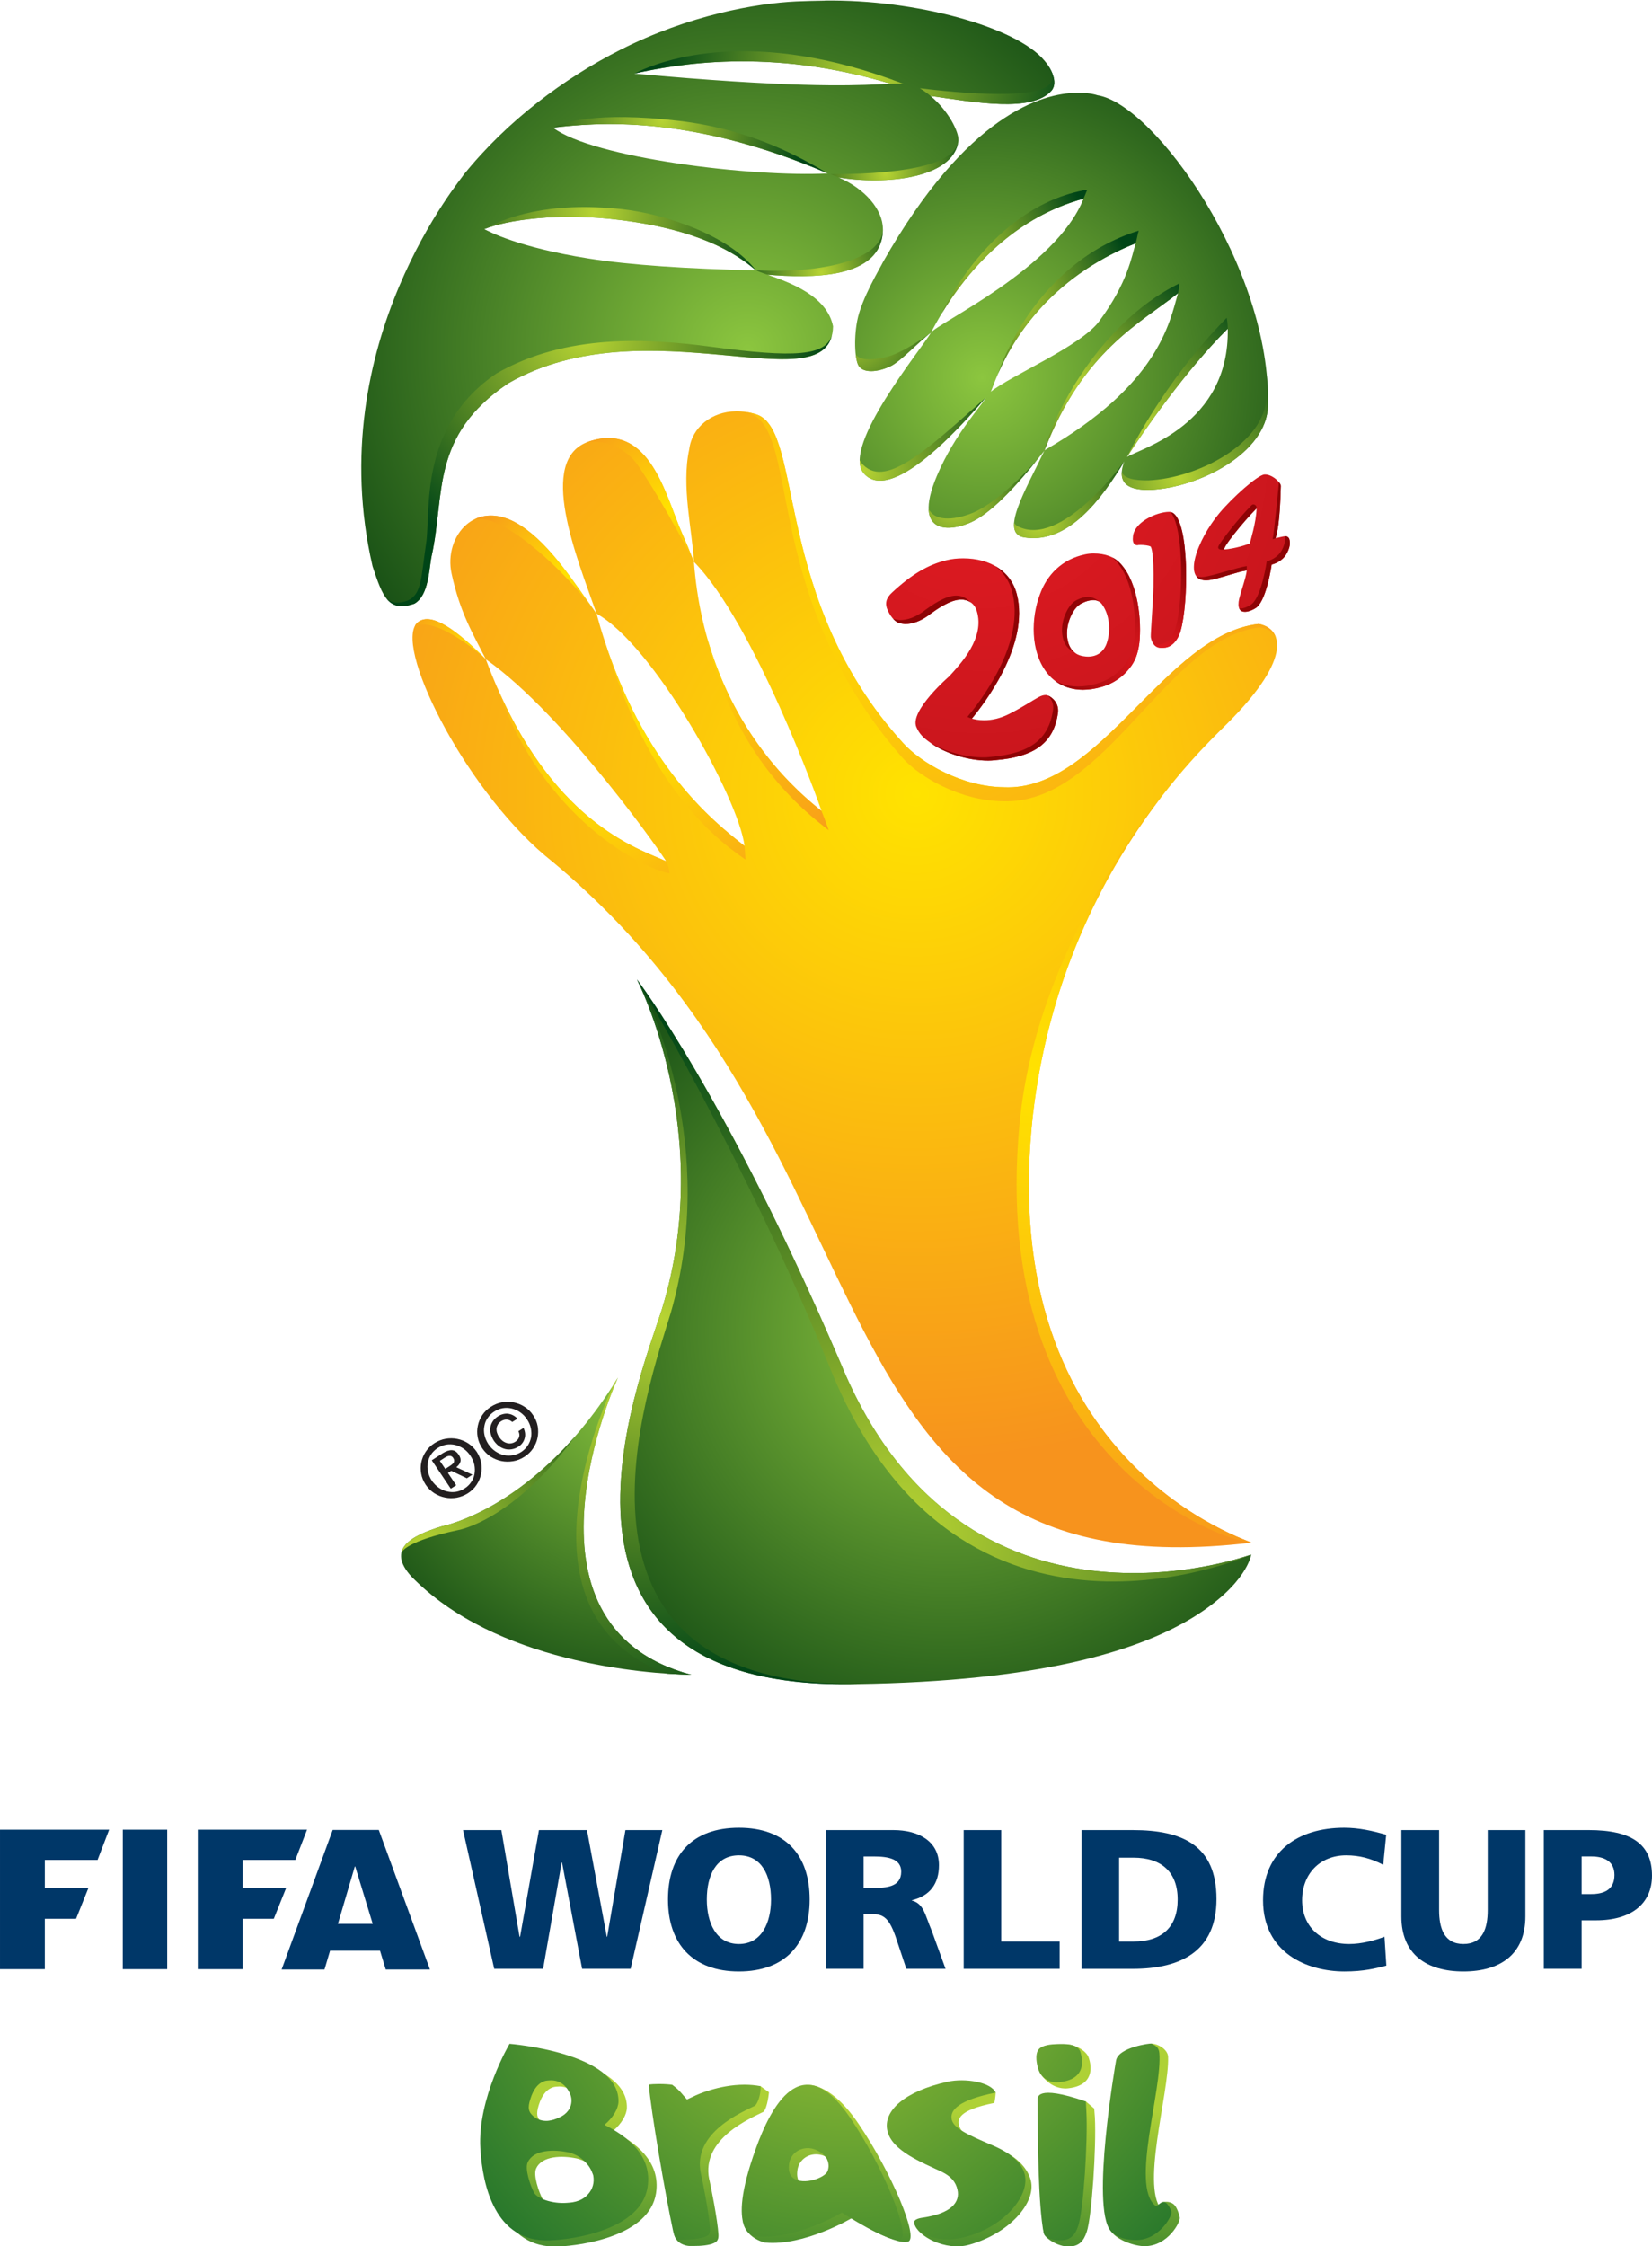 <?xml version="1.0" encoding="UTF-8" standalone="no"?>
<!-- Created with Inkscape (http://www.inkscape.org/) -->

<svg
   xmlns:dc="http://purl.org/dc/elements/1.1/"
   xmlns:cc="http://creativecommons.org/ns#"
   xmlns:rdf="http://www.w3.org/1999/02/22-rdf-syntax-ns#"
   xmlns:svg="http://www.w3.org/2000/svg"
   xmlns="http://www.w3.org/2000/svg"
   xmlns:sodipodi="http://sodipodi.sourceforge.net/DTD/sodipodi-0.dtd"
   xmlns:inkscape="http://www.inkscape.org/namespaces/inkscape"
   width="70.556mm"
   height="95.878mm"
   viewBox="0 0 250 339.726"
   id="svg10623"
   version="1.1"
   inkscape:version="0.91 r13725"
   sodipodi:docname="2014 FIFA World Cup.svg">
  <defs
     id="defs10625">
    <radialGradient
       fx="0"
       fy="0"
       cx="0"
       cy="0"
       r="1"
       gradientUnits="userSpaceOnUse"
       gradientTransform="matrix(4.773,0,0,-4.682,114.65,478.042)"
       spreadMethod="pad"
       id="radialGradient3206">
      <stop
         style="stop-opacity:1;stop-color:#b8d433"
         offset="0"
         id="stop3208" />
      <stop
         style="stop-opacity:1;stop-color:#004517"
         offset="1"
         id="stop3210" />
    </radialGradient>
    <radialGradient
       fx="0"
       fy="0"
       cx="0"
       cy="0"
       r="1"
       gradientUnits="userSpaceOnUse"
       gradientTransform="matrix(9.124,0,0,-8.949,102.82,481.151)"
       spreadMethod="pad"
       id="radialGradient3188">
      <stop
         style="stop-opacity:1;stop-color:#b8d433"
         offset="0"
         id="stop3190" />
      <stop
         style="stop-opacity:1;stop-color:#004517"
         offset="1"
         id="stop3192" />
    </radialGradient>
    <radialGradient
       fx="0"
       fy="0"
       cx="0"
       cy="0"
       r="1"
       gradientUnits="userSpaceOnUse"
       gradientTransform="matrix(4.888,0,0,-4.794,118.007,483.224)"
       spreadMethod="pad"
       id="radialGradient3170">
      <stop
         style="stop-opacity:1;stop-color:#b8d433"
         offset="0"
         id="stop3172" />
      <stop
         style="stop-opacity:1;stop-color:#004517"
         offset="1"
         id="stop3174" />
    </radialGradient>
    <radialGradient
       fx="0"
       fy="0"
       cx="0"
       cy="0"
       r="1"
       gradientUnits="userSpaceOnUse"
       gradientTransform="matrix(7.607,0,0,-7.461,106.326,486.003)"
       spreadMethod="pad"
       id="radialGradient3152">
      <stop
         style="stop-opacity:1;stop-color:#b8d433"
         offset="0"
         id="stop3154" />
      <stop
         style="stop-opacity:1;stop-color:#004517"
         offset="1"
         id="stop3156" />
    </radialGradient>
    <radialGradient
       fx="0"
       fy="0"
       cx="0"
       cy="0"
       r="1"
       gradientUnits="userSpaceOnUse"
       gradientTransform="matrix(10.918,0,0,-10.708,117.202,488.443)"
       spreadMethod="pad"
       id="radialGradient3134">
      <stop
         style="stop-opacity:1;stop-color:#b8d433"
         offset="0"
         id="stop3136" />
      <stop
         style="stop-opacity:1;stop-color:#004517"
         offset="1"
         id="stop3138" />
    </radialGradient>
    <radialGradient
       fx="0"
       fy="0"
       cx="0"
       cy="0"
       r="1"
       gradientUnits="userSpaceOnUse"
       gradientTransform="matrix(10.921,0,0,-10.711,117.201,488.442)"
       spreadMethod="pad"
       id="radialGradient3116">
      <stop
         style="stop-opacity:1;stop-color:#b8d433"
         offset="0"
         id="stop3118" />
      <stop
         style="stop-opacity:1;stop-color:#004517"
         offset="1"
         id="stop3120" />
    </radialGradient>
    <radialGradient
       fx="0"
       fy="0"
       cx="0"
       cy="0"
       r="1"
       gradientUnits="userSpaceOnUse"
       gradientTransform="matrix(12.865,0,0,-12.618,102.295,474.74)"
       spreadMethod="pad"
       id="radialGradient3098">
      <stop
         style="stop-opacity:1;stop-color:#b8d433"
         offset="0"
         id="stop3100" />
      <stop
         style="stop-opacity:1;stop-color:#004517"
         offset="1"
         id="stop3102" />
    </radialGradient>
    <radialGradient
       fx="0"
       fy="0"
       cx="0"
       cy="0"
       r="1"
       gradientUnits="userSpaceOnUse"
       gradientTransform="matrix(8.731,0,0,-8.563,116.723,467.716)"
       spreadMethod="pad"
       id="radialGradient3080">
      <stop
         style="stop-opacity:1;stop-color:#b8d433"
         offset="0"
         id="stop3082" />
      <stop
         style="stop-opacity:1;stop-color:#004517"
         offset="1"
         id="stop3084" />
    </radialGradient>
    <radialGradient
       fx="0"
       fy="0"
       cx="0"
       cy="0"
       r="1"
       gradientUnits="userSpaceOnUse"
       gradientTransform="matrix(6.604,0,0,-6.477,124.456,476.693)"
       spreadMethod="pad"
       id="radialGradient3062">
      <stop
         style="stop-opacity:1;stop-color:#b8d433"
         offset="0"
         id="stop3064" />
      <stop
         style="stop-opacity:1;stop-color:#004517"
         offset="1"
         id="stop3066" />
    </radialGradient>
    <radialGradient
       fx="0"
       fy="0"
       cx="0"
       cy="0"
       r="1"
       gradientUnits="userSpaceOnUse"
       gradientTransform="matrix(5.767,0,0,-5.656,121.578,465.998)"
       spreadMethod="pad"
       id="radialGradient3044">
      <stop
         style="stop-opacity:1;stop-color:#b8d433"
         offset="0"
         id="stop3046" />
      <stop
         style="stop-opacity:1;stop-color:#004517"
         offset="1"
         id="stop3048" />
    </radialGradient>
    <radialGradient
       fx="0"
       fy="0"
       cx="0"
       cy="0"
       r="1"
       gradientUnits="userSpaceOnUse"
       gradientTransform="matrix(7.943,0,0,-7.791,127.711,472.385)"
       spreadMethod="pad"
       id="radialGradient3026">
      <stop
         style="stop-opacity:1;stop-color:#b8d433"
         offset="0"
         id="stop3028" />
      <stop
         style="stop-opacity:1;stop-color:#004517"
         offset="1"
         id="stop3030" />
    </radialGradient>
    <radialGradient
       fx="0"
       fy="0"
       cx="0"
       cy="0"
       r="1"
       gradientUnits="userSpaceOnUse"
       gradientTransform="matrix(8.61,0,0,-8.445,133.315,467.334)"
       spreadMethod="pad"
       id="radialGradient3008">
      <stop
         style="stop-opacity:1;stop-color:#b8d433"
         offset="0"
         id="stop3010" />
      <stop
         style="stop-opacity:1;stop-color:#004517"
         offset="1"
         id="stop3012" />
    </radialGradient>
    <radialGradient
       fx="0"
       fy="0"
       cx="0"
       cy="0"
       r="1"
       gradientUnits="userSpaceOnUse"
       gradientTransform="matrix(6.586,0,0,-6.459,125.97,464.959)"
       spreadMethod="pad"
       id="radialGradient2990">
      <stop
         style="stop-opacity:1;stop-color:#b8d433"
         offset="0"
         id="stop2992" />
      <stop
         style="stop-opacity:1;stop-color:#004517"
         offset="1"
         id="stop2994" />
    </radialGradient>
    <radialGradient
       fx="0"
       fy="0"
       cx="0"
       cy="0"
       r="1"
       gradientUnits="userSpaceOnUse"
       gradientTransform="matrix(8.252,0,0,-8.094,131.195,470.157)"
       spreadMethod="pad"
       id="radialGradient2972">
      <stop
         style="stop-opacity:1;stop-color:#b8d433"
         offset="0"
         id="stop2974" />
      <stop
         style="stop-opacity:1;stop-color:#004517"
         offset="1"
         id="stop2976" />
    </radialGradient>
    <radialGradient
       fx="0"
       fy="0"
       cx="0"
       cy="0"
       r="1"
       gradientUnits="userSpaceOnUse"
       gradientTransform="matrix(6.966,0,0,-6.832,121.654,479.292)"
       spreadMethod="pad"
       id="radialGradient2954">
      <stop
         style="stop-opacity:1;stop-color:#b8d433"
         offset="0"
         id="stop2956" />
      <stop
         style="stop-opacity:1;stop-color:#004517"
         offset="1"
         id="stop2958" />
    </radialGradient>
    <radialGradient
       fx="0"
       fy="0"
       cx="0"
       cy="0"
       r="1"
       gradientUnits="userSpaceOnUse"
       gradientTransform="matrix(6.269,0,0,-6.149,116.124,475.239)"
       spreadMethod="pad"
       id="radialGradient2936">
      <stop
         style="stop-opacity:1;stop-color:#b8d433"
         offset="0"
         id="stop2938" />
      <stop
         style="stop-opacity:1;stop-color:#004517"
         offset="1"
         id="stop2940" />
    </radialGradient>
    <radialGradient
       fx="0"
       fy="0"
       cx="0"
       cy="0"
       r="1"
       gradientUnits="userSpaceOnUse"
       gradientTransform="matrix(5.914,0,0,-5.8,101.31,462.231)"
       spreadMethod="pad"
       id="radialGradient2918">
      <stop
         style="stop-opacity:1;stop-color:#ffe300"
         offset="0"
         id="stop2920" />
      <stop
         style="stop-opacity:1;stop-color:#f7931d"
         offset="1"
         id="stop2922" />
    </radialGradient>
    <radialGradient
       fx="0"
       fy="0"
       cx="0"
       cy="0"
       r="1"
       gradientUnits="userSpaceOnUse"
       gradientTransform="matrix(13.046,0,0,-12.795,106.229,454.34)"
       spreadMethod="pad"
       id="radialGradient2900">
      <stop
         style="stop-opacity:1;stop-color:#ffe300"
         offset="0"
         id="stop2902" />
      <stop
         style="stop-opacity:1;stop-color:#f7931d"
         offset="1"
         id="stop2904" />
    </radialGradient>
    <radialGradient
       fx="0"
       fy="0"
       cx="0"
       cy="0"
       r="1"
       gradientUnits="userSpaceOnUse"
       gradientTransform="matrix(12.258,0,0,-12.023,102.912,451.757)"
       spreadMethod="pad"
       id="radialGradient2882">
      <stop
         style="stop-opacity:1;stop-color:#ffe300"
         offset="0"
         id="stop2884" />
      <stop
         style="stop-opacity:1;stop-color:#f7931d"
         offset="1"
         id="stop2886" />
    </radialGradient>
    <radialGradient
       fx="0"
       fy="0"
       cx="0"
       cy="0"
       r="1"
       gradientUnits="userSpaceOnUse"
       gradientTransform="matrix(4.469,0,0,-4.383,96.263,457.87)"
       spreadMethod="pad"
       id="radialGradient2864">
      <stop
         style="stop-opacity:1;stop-color:#ffe300"
         offset="0"
         id="stop2866" />
      <stop
         style="stop-opacity:1;stop-color:#f7931d"
         offset="1"
         id="stop2868" />
    </radialGradient>
    <radialGradient
       fx="0"
       fy="0"
       cx="0"
       cy="0"
       r="1"
       gradientUnits="userSpaceOnUse"
       gradientTransform="matrix(30.035,0,0,-29.458,125.638,436.07)"
       spreadMethod="pad"
       id="radialGradient2846">
      <stop
         style="stop-opacity:1;stop-color:#ffe300"
         offset="0"
         id="stop2848" />
      <stop
         style="stop-opacity:1;stop-color:#f7931d"
         offset="1"
         id="stop2850" />
    </radialGradient>
    <radialGradient
       fx="0"
       fy="0"
       cx="0"
       cy="0"
       r="1"
       gradientUnits="userSpaceOnUse"
       gradientTransform="matrix(26.519,0,0,-26.009,118.713,462.949)"
       spreadMethod="pad"
       id="radialGradient2828">
      <stop
         style="stop-opacity:1;stop-color:#ffe300"
         offset="0"
         id="stop2830" />
      <stop
         style="stop-opacity:1;stop-color:#f7931d"
         offset="1"
         id="stop2832" />
    </radialGradient>
    <radialGradient
       fx="0"
       fy="0"
       cx="0"
       cy="0"
       r="1"
       gradientUnits="userSpaceOnUse"
       gradientTransform="matrix(17.837,0,0,-17.494,106.131,460.94)"
       spreadMethod="pad"
       id="radialGradient2810">
      <stop
         style="stop-opacity:1;stop-color:#ffe300"
         offset="0"
         id="stop2812" />
      <stop
         style="stop-opacity:1;stop-color:#f7931d"
         offset="1"
         id="stop2814" />
    </radialGradient>
    <radialGradient
       fx="0"
       fy="0"
       cx="0"
       cy="0"
       r="1"
       gradientUnits="userSpaceOnUse"
       gradientTransform="matrix(6.628,0,0,-6.5,106.756,465.727)"
       spreadMethod="pad"
       id="radialGradient2792">
      <stop
         style="stop-opacity:1;stop-color:#ffe300"
         offset="0"
         id="stop2794" />
      <stop
         style="stop-opacity:1;stop-color:#f7931d"
         offset="1"
         id="stop2796" />
    </radialGradient>
    <radialGradient
       fx="0"
       fy="0"
       cx="0"
       cy="0"
       r="1"
       gradientUnits="userSpaceOnUse"
       gradientTransform="matrix(29.879,0,0,-29.304,118.81,412.345)"
       spreadMethod="pad"
       id="radialGradient2774">
      <stop
         style="stop-opacity:1;stop-color:#b8d433"
         offset="0"
         id="stop2776" />
      <stop
         style="stop-opacity:1;stop-color:#004517"
         offset="1"
         id="stop2778" />
    </radialGradient>
    <radialGradient
       fx="0"
       fy="0"
       cx="0"
       cy="0"
       r="1"
       gradientUnits="userSpaceOnUse"
       gradientTransform="matrix(18.958,0,0,-18.593,102.913,419.806)"
       spreadMethod="pad"
       id="radialGradient2756">
      <stop
         style="stop-opacity:1;stop-color:#b8d433"
         offset="0"
         id="stop2758" />
      <stop
         style="stop-opacity:1;stop-color:#004517"
         offset="1"
         id="stop2760" />
    </radialGradient>
    <clipPath
       clipPathUnits="userSpaceOnUse"
       id="clipPath2726">
      <path
         d="m 117.595,487.845 c -1.565,-0.071 -4.645,-0.17 -12.701,0.563 2.128,0.466 6.987,1.394 13.384,-0.532 0,0 -0.441,-0.02 -0.683,-0.031 z m -16.938,-2.255 c 2.163,0.244 7.061,0.74 14.331,-2.386 -3.897,-0.209 -12.277,0.81 -14.331,2.386 z m 10.593,-7.447 c -0.003,0.002 -0.01,0.004 -0.014,0.006 -3.504,0.075 -6.584,0.275 -8.736,0.62 -3.664,0.581 -5.198,1.41 -5.426,1.53 1.104,0.453 3.802,0.892 7.116,0.471 2.295,-0.292 5.116,-0.93 7.046,-2.621 0.004,-10e-4 0.011,-0.002 0.014,-0.003 0,-0.001 0,-0.002 0,-0.003 z m 15.049,10.932 c -1.457,1.771 -6.74,3.205 -11.471,3.138 l -0.008,-0.004 c -0.488,-0.007 -0.998,-0.019 -1.474,-0.04 -2.08,-0.1 -5.579,-0.702 -9.185,-2.526 -2.919,-1.478 -5.884,-3.681 -8.163,-6.505 0.031,-0.051 -7.457,-8.747 -4.755,-20.417 0.524,-1.581 0.82,-2.416 2.179,-1.951 0.774,0.428 0.765,1.878 0.906,2.507 0.705,3.162 -0.096,6.235 3.993,8.984 3.615,2.074 7.798,1.782 11.107,1.48 3.352,-0.311 5.795,-0.631 5.837,1.49 -0.316,1.597 -2.275,2.29 -3.423,2.692 2.164,-0.179 5.921,-0.275 6.021,2.296 0.001,0.021 0.001,0.042 0.002,0.063 0,0.014 0.002,0.027 0.002,0.041 0,-10e-4 -0.003,-0.003 -0.003,-0.004 -0.008,0.989 -0.914,2.073 -2.306,2.673 l 0.003,0.002 c 2.355,-0.402 6.011,-0.08 6.246,1.924 0.021,0.443 -0.496,1.524 -1.458,2.326 2.328,-0.336 5.267,-0.876 6.301,0.263 0.321,0.353 0.118,1.014 -0.351,1.568 z m 0,0.001 0,-0.001 10e-4,0 c 0,0 0,0 -10e-4,0.001"
         id="path2728"
         inkscape:connector-curvature="0" />
    </clipPath>
    <radialGradient
       fx="0"
       fy="0"
       cx="0"
       cy="0"
       r="1"
       gradientUnits="userSpaceOnUse"
       gradientTransform="matrix(28.26,0,0,-27.717,110.817,473.97)"
       spreadMethod="pad"
       id="radialGradient2738">
      <stop
         style="stop-opacity:1;stop-color:#8cc63f"
         offset="0"
         id="stop2740" />
      <stop
         style="stop-opacity:1;stop-color:#00380d"
         offset="1"
         id="stop2742" />
    </radialGradient>
    <radialGradient
       fx="0"
       fy="0"
       cx="0"
       cy="0"
       r="1"
       gradientUnits="userSpaceOnUse"
       gradientTransform="matrix(22.921,0,0,-22.48,123.018,472.569)"
       spreadMethod="pad"
       id="radialGradient2714">
      <stop
         style="stop-opacity:1;stop-color:#8cc63f"
         offset="0"
         id="stop2716" />
      <stop
         style="stop-opacity:1;stop-color:#00380d"
         offset="1"
         id="stop2718" />
    </radialGradient>
    <radialGradient
       fx="0"
       fy="0"
       cx="0"
       cy="0"
       r="1"
       gradientUnits="userSpaceOnUse"
       gradientTransform="matrix(5.743,0,0,-5.632,132.381,457.544)"
       spreadMethod="pad"
       id="radialGradient2696">
      <stop
         style="stop-opacity:1;stop-color:#ed1c24"
         offset="0"
         id="stop2698" />
      <stop
         style="stop-opacity:1;stop-color:#8d0305"
         offset="1"
         id="stop2700" />
    </radialGradient>
    <radialGradient
       fx="0"
       fy="0"
       cx="0"
       cy="0"
       r="1"
       gradientUnits="userSpaceOnUse"
       gradientTransform="matrix(5.783,0,0,-5.672,132.462,457.553)"
       spreadMethod="pad"
       id="radialGradient2678">
      <stop
         style="stop-opacity:1;stop-color:#ed1c24"
         offset="0"
         id="stop2680" />
      <stop
         style="stop-opacity:1;stop-color:#8d0305"
         offset="1"
         id="stop2682" />
    </radialGradient>
    <radialGradient
       fx="0"
       fy="0"
       cx="0"
       cy="0"
       r="1"
       gradientUnits="userSpaceOnUse"
       gradientTransform="matrix(5.741,0,0,-5.63,132.38,457.543)"
       spreadMethod="pad"
       id="radialGradient2660">
      <stop
         style="stop-opacity:1;stop-color:#ed1c24"
         offset="0"
         id="stop2662" />
      <stop
         style="stop-opacity:1;stop-color:#8d0305"
         offset="1"
         id="stop2664" />
    </radialGradient>
    <radialGradient
       fx="0"
       fy="0"
       cx="0"
       cy="0"
       r="1"
       gradientUnits="userSpaceOnUse"
       gradientTransform="matrix(5.743,0,0,-5.633,132.383,457.543)"
       spreadMethod="pad"
       id="radialGradient2642">
      <stop
         style="stop-opacity:1;stop-color:#ed1c24"
         offset="0"
         id="stop2644" />
      <stop
         style="stop-opacity:1;stop-color:#8d0305"
         offset="1"
         id="stop2646" />
    </radialGradient>
    <radialGradient
       fx="0"
       fy="0"
       cx="0"
       cy="0"
       r="1"
       gradientUnits="userSpaceOnUse"
       gradientTransform="matrix(6.727,0,0,-6.598,132.159,456.493)"
       spreadMethod="pad"
       id="radialGradient2624">
      <stop
         style="stop-opacity:1;stop-color:#ed1c24"
         offset="0"
         id="stop2626" />
      <stop
         style="stop-opacity:1;stop-color:#8d0305"
         offset="1"
         id="stop2628" />
    </radialGradient>
    <radialGradient
       fx="0"
       fy="0"
       cx="0"
       cy="0"
       r="1"
       gradientUnits="userSpaceOnUse"
       gradientTransform="matrix(5.252,0,0,-5.151,133.367,457.554)"
       spreadMethod="pad"
       id="radialGradient2606">
      <stop
         style="stop-opacity:1;stop-color:#ed1c24"
         offset="0"
         id="stop2608" />
      <stop
         style="stop-opacity:1;stop-color:#8d0305"
         offset="1"
         id="stop2610" />
    </radialGradient>
    <radialGradient
       fx="0"
       fy="0"
       cx="0"
       cy="0"
       r="1"
       gradientUnits="userSpaceOnUse"
       gradientTransform="matrix(6.085,0,0,-5.968,133.113,457.129)"
       spreadMethod="pad"
       id="radialGradient2588">
      <stop
         style="stop-opacity:1;stop-color:#ed1c24"
         offset="0"
         id="stop2590" />
      <stop
         style="stop-opacity:1;stop-color:#8d0305"
         offset="1"
         id="stop2592" />
    </radialGradient>
    <radialGradient
       fx="0"
       fy="0"
       cx="0"
       cy="0"
       r="1"
       gradientUnits="userSpaceOnUse"
       gradientTransform="matrix(6.513,0,0,-6.388,131.742,456.733)"
       spreadMethod="pad"
       id="radialGradient2570">
      <stop
         style="stop-opacity:1;stop-color:#ed1c24"
         offset="0"
         id="stop2572" />
      <stop
         style="stop-opacity:1;stop-color:#8d0305"
         offset="1"
         id="stop2574" />
    </radialGradient>
    <radialGradient
       fx="0"
       fy="0"
       cx="0"
       cy="0"
       r="1"
       gradientUnits="userSpaceOnUse"
       gradientTransform="matrix(6.3,0,0,-6.178,132.895,457.396)"
       spreadMethod="pad"
       id="radialGradient2552">
      <stop
         style="stop-opacity:1;stop-color:#ed1c24"
         offset="0"
         id="stop2554" />
      <stop
         style="stop-opacity:1;stop-color:#8d0305"
         offset="1"
         id="stop2556" />
    </radialGradient>
    <radialGradient
       fx="0"
       fy="0"
       cx="0"
       cy="0"
       r="1"
       gradientUnits="userSpaceOnUse"
       gradientTransform="matrix(5.974,0,0,-5.859,132.849,457.483)"
       spreadMethod="pad"
       id="radialGradient2534">
      <stop
         style="stop-opacity:1;stop-color:#ed1c24"
         offset="0"
         id="stop2536" />
      <stop
         style="stop-opacity:1;stop-color:#8d0305"
         offset="1"
         id="stop2538" />
    </radialGradient>
    <radialGradient
       fx="0"
       fy="0"
       cx="0"
       cy="0"
       r="1"
       gradientUnits="userSpaceOnUse"
       gradientTransform="matrix(16.561,0,0,-16.242,123.028,468.636)"
       spreadMethod="pad"
       id="radialGradient2516">
      <stop
         style="stop-opacity:1;stop-color:#e31b22"
         offset="0"
         id="stop2518" />
      <stop
         style="stop-opacity:1;stop-color:#ca161d"
         offset="1"
         id="stop2520" />
    </radialGradient>
    <radialGradient
       fx="0"
       fy="0"
       cx="0"
       cy="0"
       r="1"
       gradientUnits="userSpaceOnUse"
       gradientTransform="matrix(35.705,0,0,-35.019,119.575,450.919)"
       spreadMethod="pad"
       id="radialGradient2498">
      <stop
         style="stop-opacity:1;stop-color:#ffe300"
         offset="0"
         id="stop2500" />
      <stop
         style="stop-opacity:1;stop-color:#f7931d"
         offset="1"
         id="stop2502" />
    </radialGradient>
    <radialGradient
       fx="0"
       fy="0"
       cx="0"
       cy="0"
       r="1"
       gradientUnits="userSpaceOnUse"
       gradientTransform="matrix(19.331,0,0,-18.96,106.313,423.512)"
       spreadMethod="pad"
       id="radialGradient2480">
      <stop
         style="stop-opacity:1;stop-color:#b8d433"
         offset="0"
         id="stop2482" />
      <stop
         style="stop-opacity:1;stop-color:#004517"
         offset="1"
         id="stop2484" />
    </radialGradient>
    <radialGradient
       fx="0"
       fy="0"
       cx="0"
       cy="0"
       r="1"
       gradientUnits="userSpaceOnUse"
       gradientTransform="matrix(27.817,0,0,-27.282,121.253,422.85)"
       spreadMethod="pad"
       id="radialGradient2462">
      <stop
         style="stop-opacity:1;stop-color:#8cc63f"
         offset="0"
         id="stop2464" />
      <stop
         style="stop-opacity:1;stop-color:#00380d"
         offset="1"
         id="stop2466" />
    </radialGradient>
    <radialGradient
       fx="0"
       fy="0"
       cx="0"
       cy="0"
       r="1"
       gradientUnits="userSpaceOnUse"
       gradientTransform="matrix(13.592,0,0,-13.331,93.832,411.542)"
       spreadMethod="pad"
       id="radialGradient2444">
      <stop
         style="stop-opacity:1;stop-color:#b8d433"
         offset="0"
         id="stop2446" />
      <stop
         style="stop-opacity:1;stop-color:#004517"
         offset="1"
         id="stop2448" />
    </radialGradient>
    <radialGradient
       fx="0"
       fy="0"
       cx="0"
       cy="0"
       r="1"
       gradientUnits="userSpaceOnUse"
       gradientTransform="matrix(20.68,0,0,-20.282,105.373,419.954)"
       spreadMethod="pad"
       id="radialGradient2426">
      <stop
         style="stop-opacity:1;stop-color:#8cc63f"
         offset="0"
         id="stop2428" />
      <stop
         style="stop-opacity:1;stop-color:#00380d"
         offset="1"
         id="stop2430" />
    </radialGradient>
    <radialGradient
       fx="0"
       fy="0"
       cx="0"
       cy="0"
       r="1"
       gradientUnits="userSpaceOnUse"
       gradientTransform="matrix(31.511,0,0,-30.905,115.803,392.466)"
       spreadMethod="pad"
       id="radialGradient2372">
      <stop
         style="stop-opacity:1;stop-color:#aed136"
         offset="0"
         id="stop2374" />
      <stop
         style="stop-opacity:1;stop-color:#005d29"
         offset="1"
         id="stop2376" />
    </radialGradient>
    <radialGradient
       fx="0"
       fy="0"
       cx="0"
       cy="0"
       r="1"
       gradientUnits="userSpaceOnUse"
       gradientTransform="matrix(31.608,6.982,7.119,-31.003,112.385,391.842)"
       spreadMethod="pad"
       id="radialGradient2354">
      <stop
         style="stop-opacity:1;stop-color:#aed136"
         offset="0"
         id="stop2356" />
      <stop
         style="stop-opacity:1;stop-color:#005d29"
         offset="1"
         id="stop2358" />
    </radialGradient>
    <clipPath
       clipPathUnits="userSpaceOnUse"
       id="clipPath2324">
      <path
         d="m 115.413,378.724 c -0.138,-0.344 -1.254,-0.759 -1.796,-0.351 -0.201,0.15 -0.246,0.412 -0.217,0.667 0.036,0.474 0.398,0.834 0.873,0.881 l 0.032,0.003 c 0.042,0.003 0.086,0.005 0.126,0.003 0.192,-0.011 0.378,-0.07 0.551,-0.177 l 0.016,-0.006 c 0.181,-0.092 0.36,-0.335 0.36,-0.335 0.122,-0.222 0.14,-0.464 0.055,-0.685 z m -1.115,4.778 c -1.301,0.346 -2.102,-2.139 -2.624,-3.608 -0.676,-1.909 -1.189,-2.759 -1.114,-3.407 0.109,-0.919 1.107,-1.154 1.151,-1.16 2.051,-0.202 4.533,1.274 4.533,1.274 0,0 2.207,-1.435 2.934,-1.226 0.577,0.165 -0.842,3.575 -2.585,6.145 -0.801,1.178 -1.575,1.793 -2.295,1.982 z m 9.591,-3.308 c -1.332,0.5 -1.884,0.741 -2.032,1.179 -0.124,0.369 -0.093,0.848 1.818,1.232 0.046,0.149 0.074,0.541 0.074,0.541 0,0 -1.432,0.351 -2.103,0.203 -2.235,-0.494 -3.593,-1.582 -3.146,-2.56 0.285,-0.626 1.939,-1.239 2.978,-1.73 0.488,-0.238 0.586,-0.934 0.678,-1.337 0.15,-0.652 -0.327,-1.243 -1.794,-1.457 -0.262,-0.038 -0.885,0.195 -0.848,0.031 0.141,-0.609 1.598,-1.442 2.866,-1.081 2.082,0.59 3.472,2.171 3.207,3.324 -0.126,0.551 -0.641,1.258 -1.698,1.655 z m 3.63,3.172 c 1.621,0.17 1.105,1.521 1.086,1.584 -0.122,0.411 -0.836,0.768 -1.316,0.706 -0.27,-0.036 -0.676,-0.343 -0.866,-0.593 -0.14,-0.174 -0.479,-0.461 -0.36,-0.902 0,0 0.518,-0.889 1.456,-0.795 z m 1.369,-1.054 -0.436,0.369 c 0,0 -2.082,-0.156 -2.075,-0.243 0,-0.139 0,-0.441 0.002,-0.581 l 0.002,-0.333 c 0.004,-0.957 -0.381,-4.29 -0.12,-5.714 0.044,-0.24 0.707,-0.692 1.278,-0.692 0.567,0 0.796,0.288 0.959,0.765 0.264,0.78 0.505,4.411 0.425,5.97 -0.016,0.182 -0.035,0.459 -0.035,0.459 z m 4.176,-5.021 c -0.222,0.22 -0.573,0.161 -0.661,0.121 -0.137,-0.062 0.189,-0.549 0.096,-0.471 -1.269,1.063 0.313,6.177 0.243,8.071 -0.013,0.357 -0.479,0.669 -0.873,0.687 -0.047,0.002 -1.284,-0.509 -1.402,-1.207 -0.016,-0.094 -1.675,-7.309 -0.694,-8.594 0.368,-0.482 1.259,-0.761 1.742,-0.761 1.212,0 1.881,1.261 1.837,1.499 -0.034,0.187 -0.155,0.526 -0.288,0.655 z m -21.422,4.854 c 0.21,0.237 0.28,1.016 0.28,1.016 l -0.442,0.318 c 0,0 -2.92,-0.796 -2.931,-0.798 l -0.468,-0.216 -0.399,0.111 c -0.002,0.004 -0.156,0.203 -0.422,0.4 -0.115,0.018 -0.312,0.296 -0.628,0.296 -0.233,0 -0.413,-0.015 -0.537,-0.032 0.107,-1.381 0.493,-5.663 0.894,-7.52 0.104,-0.45 0.595,-0.575 0.814,-0.573 0.058,0.002 0.321,-0.002 0.481,0.007 0.421,0.023 0.767,0.093 0.912,0.243 0.026,0.033 0.102,0.108 0.091,0.339 -0.039,0.751 -0.405,2.569 -0.472,2.853 l -0.01,0.032 c -0.438,2.135 2.201,3.195 2.837,3.524 z m -8.725,-4.634 c -0.382,-0.419 -0.933,-0.422 -1.117,-0.435 -0.732,-0.054 -1.521,0.216 -1.693,0.529 -0.179,0.331 -0.506,1.255 -0.324,1.595 0.312,0.657 1.358,0.667 2.091,0.513 l 0.042,-0.01 c 0.068,-0.016 0.128,-0.032 0.192,-0.059 0.275,-0.098 0.521,-0.263 0.719,-0.492 l 0.013,-0.019 c 0.252,-0.245 0.359,-0.635 0.359,-0.635 0.066,-0.364 -0.028,-0.715 -0.282,-0.987 z m -3.001,4.989 c 0.305,0.978 0.885,0.944 0.93,0.952 0.764,0.089 1.06,-0.542 1.06,-0.542 0.158,-0.24 0.196,-0.516 0.11,-0.773 -0.127,-0.398 -0.487,-0.565 -0.602,-0.618 -0.188,-0.086 -0.365,-0.14 -0.523,-0.159 -0.05,-0.011 -0.104,-0.014 -0.152,-0.014 -0.266,0 -0.518,0.099 -0.698,0.275 -0.204,0.192 -0.286,0.366 -0.125,0.879 z m 3.866,-1.363 c 0.463,0.398 0.714,0.847 0.728,1.206 0.072,2.571 -5.682,3.022 -5.682,3.022 0,0 -1.682,-2.846 -1.522,-5.465 0.115,-1.914 0.761,-4.882 3.599,-4.782 1.323,0.051 4.777,0.573 5.124,2.771 0.263,1.668 -1.092,2.674 -2.247,3.248"
         id="path2326"
         inkscape:connector-curvature="0" />
    </clipPath>
    <linearGradient
       x1="0"
       y1="0"
       x2="1"
       y2="0"
       gradientUnits="userSpaceOnUse"
       gradientTransform="matrix(-0.055,-12.273,-12.513,0.053,115.342,382.204)"
       spreadMethod="pad"
       id="linearGradient2336">
      <stop
         style="stop-opacity:1;stop-color:#aed136"
         offset="0"
         id="stop2338" />
      <stop
         style="stop-opacity:1;stop-color:#005d29"
         offset="1"
         id="stop2340" />
    </linearGradient>
  </defs>
  <sodipodi:namedview
     id="base"
     pagecolor="#ffffff"
     bordercolor="#666666"
     borderopacity="1.0"
     inkscape:pageopacity="0.0"
     inkscape:pageshadow="2"
     inkscape:zoom="0.35"
     inkscape:cx="424.57178"
     inkscape:cy="58.901459"
     inkscape:document-units="px"
     inkscape:current-layer="layer1"
     showgrid="false"
     fit-margin-top="0"
     fit-margin-left="0"
     fit-margin-right="0"
     fit-margin-bottom="0"
     inkscape:window-width="1366"
     inkscape:window-height="705"
     inkscape:window-x="-8"
     inkscape:window-y="-8"
     inkscape:window-maximized="1" />
  <g
     inkscape:label="Layer 1"
     inkscape:groupmode="layer"
     id="layer1"
     transform="translate(536.715,205.605)">
    <g
       transform="matrix(2.901,0,0,-2.901,-745.031,1222.396)"
       id="g2320">
      <g
         id="g2322"
         clip-path="url(#clipPath2324)">
        <g
           id="g2328">
          <g
             id="g2334">
            <path
               d="m 157.977,492.215 -86.173,0 0,-117.1 86.173,0 0,117.1 z"
               style="fill:url(#linearGradient2336);stroke:none"
               id="path2342"
               inkscape:connector-curvature="0" />
          </g>
        </g>
      </g>
    </g>
    <g
       transform="matrix(2.901,0,0,-2.901,-745.031,1222.396)"
       id="g2344">
      <g
         id="g2346">
        <g
           id="g2352">
          <path
             d="m 125.268,378.86 c -0.127,0.55 -0.599,1.072 -1.697,1.539 -1.311,0.556 -2.012,0.887 -2.115,1.335 -0.116,0.505 0.376,1.024 2.29,1.409 -0.24,0.543 -1.588,0.769 -2.501,0.568 -2.236,-0.494 -3.386,-1.515 -3.146,-2.561 0.239,-1.046 1.794,-1.643 2.832,-2.134 0.488,-0.238 0.731,-0.531 0.823,-0.932 0.151,-0.652 -0.326,-1.242 -1.793,-1.457 -0.262,-0.038 -0.501,-0.113 -0.463,-0.278 0.14,-0.61 1.28,-1.038 2.479,-0.774 2.116,0.468 3.554,2.133 3.291,3.285"
             style="fill:url(#radialGradient2354);stroke:none"
             id="path2360"
             inkscape:connector-curvature="0" />
        </g>
      </g>
    </g>
    <g
       transform="matrix(2.901,0,0,-2.901,-745.031,1222.396)"
       id="g2362">
      <g
         id="g2364">
        <g
           id="g2370">
          <path
             d="m 128.452,382.681 c -2.66,0.915 -2.512,0.172 -2.516,0.08 0,-0.144 0,-0.441 0.004,-0.585 l 0.001,-0.333 c 0.004,-0.956 0.021,-4.583 0.309,-5.999 0.038,-0.192 0.277,-0.406 0.847,-0.406 0.57,0 0.798,0.29 0.96,0.764 0.266,0.78 0.507,4.413 0.422,5.973 -0.011,0.179 -0.019,0.355 -0.027,0.506 z m -25.977,-4.847 c -0.378,-0.425 -0.932,-0.425 -1.115,-0.44 -0.73,-0.053 -1.523,0.22 -1.693,0.532 -0.18,0.329 -0.507,1.254 -0.324,1.594 0.31,0.655 1.358,0.666 2.09,0.511 l 0.044,-0.008 c 0.066,-0.013 0.126,-0.032 0.192,-0.059 0.274,-0.095 0.518,-0.263 0.718,-0.493 l 0.015,-0.018 c 0.248,-0.246 0.355,-0.635 0.355,-0.635 0.066,-0.365 -0.03,-0.714 -0.282,-0.984 z m -2.997,4.986 c 0.303,0.979 0.883,0.947 0.929,0.954 0.763,0.09 1.059,-0.544 1.059,-0.544 0.158,-0.242 0.193,-0.516 0.112,-0.774 -0.129,-0.398 -0.491,-0.565 -0.606,-0.615 -0.185,-0.09 -0.365,-0.139 -0.521,-0.161 -0.049,-0.009 -0.104,-0.011 -0.153,-0.011 -0.266,0 -0.517,0.097 -0.697,0.269 -0.203,0.194 -0.288,0.367 -0.123,0.882 z m 3.864,-1.36 c 0.463,0.393 0.715,0.844 0.729,1.203 0.069,2.573 -5.682,3.024 -5.682,3.024 0,0 -1.684,-2.849 -1.522,-5.467 0.113,-1.913 0.76,-4.879 3.598,-4.782 1.324,0.048 4.778,0.575 5.125,2.773 0.261,1.667 -1.091,2.673 -2.248,3.249 z m 29.571,-4.503 c -0.4,0.963 -0.669,0.151 -0.855,0.303 -1.267,1.064 0.389,6.057 0.227,7.945 -0.027,0.301 -0.192,0.39 -0.416,0.494 -0.044,0.021 -1.725,-0.189 -1.843,-0.887 -0.017,-0.092 -1.325,-7.629 -0.283,-8.871 0.332,-0.382 0.849,-0.484 1.332,-0.484 1.213,0 1.921,1.293 1.838,1.5 z m -5.835,6.731 c 1.62,0.166 1.1,1.517 1.088,1.584 -0.143,0.405 -0.737,0.419 -1.234,0.399 -0.271,-0.011 -0.759,-0.038 -0.951,-0.286 -0.137,-0.176 -0.148,-0.525 -0.027,-0.966 0,0 0.189,-0.828 1.124,-0.731 z m -15.875,-1.223 c 0.209,0.237 0.305,0.748 0.277,1.014 -0.263,0.049 -0.54,0.076 -0.832,0.076 -1.353,0 -2.527,-0.549 -2.538,-0.554 l -0.467,-0.218 -0.336,0.387 c -0.003,0.003 -0.162,0.183 -0.428,0.379 -0.112,0.019 -0.37,0.043 -0.686,0.043 -0.235,0 -0.415,-0.013 -0.54,-0.032 0.11,-1.38 0.867,-5.769 1.267,-7.627 0.102,-0.445 0.176,-0.466 0.444,-0.466 0.055,0 1.082,0.006 1.393,0.248 0.025,0.036 0.102,0.112 0.088,0.343 -0.04,0.749 -0.403,2.567 -0.472,2.852 l -0.008,0.032 c -0.439,2.133 2.199,3.195 2.838,3.523 z m 3.774,-3.421 c -0.137,-0.344 -1.256,-0.758 -1.797,-0.352 -0.2,0.153 -0.244,0.414 -0.216,0.67 0.035,0.473 0.395,0.831 0.872,0.879 l 0.033,0.003 c 0.044,0.003 0.087,0.005 0.126,0.003 0.192,-0.01 0.376,-0.073 0.551,-0.175 l 0.017,-0.011 c 0.181,-0.092 0.357,-0.333 0.357,-0.333 0.125,-0.221 0.144,-0.463 0.057,-0.684 z m -3.743,1.17 c -1.632,-4.515 -0.039,-4.558 0.038,-4.565 2.051,-0.206 4.453,1.238 4.453,1.238 0,0 2.485,-1.619 3.048,-1.399 0.557,0.216 -0.877,3.782 -2.621,6.351 -2.538,3.733 -4.147,0.516 -4.918,-1.625"
             style="fill:url(#radialGradient2372);stroke:none"
             id="path2378"
             inkscape:connector-curvature="0" />
        </g>
      </g>
    </g>
    <g
       id="g2380"
       transform="matrix(2.901,0,0,-2.901,-326.919,91.693)">
      <path
         d="m 0,0 c -0.559,-0.145 -1.179,-0.304 -2.184,-0.304 -1.97,0 -4.248,0.983 -4.248,3.712 0,2.522 1.794,3.781 4.235,3.781 0.75,0 1.479,-0.157 2.189,-0.368 L -0.163,5.257 c -0.643,0.337 -1.252,0.493 -1.929,0.493 -1.395,0 -2.302,-0.99 -2.302,-2.342 0,-1.403 1.018,-2.281 2.458,-2.281 0.642,0 1.307,0.18 1.84,0.378 L 0,0"
         style="fill:#003768;fill-opacity:1;fill-rule:nonzero;stroke:none"
         id="path2382"
         inkscape:connector-curvature="0" />
    </g>
    <g
       id="g2384"
       transform="matrix(2.901,0,0,-2.901,-305.877,84.257)">
      <path
         d="m 0,0 c 0,-1.969 -1.305,-2.867 -3.232,-2.867 -1.931,0 -3.237,0.898 -3.237,2.867 l 0,4.503 1.968,0 0,-4.168 c 0,-0.951 0.267,-1.771 1.269,-1.771 1.008,0 1.268,0.82 1.268,1.771 l 0,4.168 L 0,4.503 0,0"
         style="fill:#003768;fill-opacity:1;fill-rule:nonzero;stroke:none"
         id="path2386"
         inkscape:connector-curvature="0" />
    </g>
    <g
       id="g2388"
       transform="matrix(2.901,0,0,-2.901,-297.362,80.868)">
      <path
         d="m 0,0 0.501,0 c 0.67,0 1.211,0.226 1.211,0.994 0,0.723 -0.541,0.967 -1.211,0.967 L 0,1.961 0,0 Z m -1.973,3.336 2.345,0 c 2.247,0 3.298,-0.741 3.298,-2.376 0,-1.466 -1.083,-2.33 -2.913,-2.33 l -0.757,0 0,-2.527 -1.973,0 0,7.233"
         style="fill:#003768;fill-opacity:1;fill-rule:nonzero;stroke:none"
         id="path2390"
         inkscape:connector-curvature="0" />
    </g>
    <g
       id="g2392"
       transform="matrix(2.901,0,0,-2.901,-461.925,92.174)">
      <path
         d="m 0,0 2.55,0 0.968,5.54 0.021,0 L 4.585,0 7.116,0 8.77,7.233 l -1.925,0 -0.952,-5.561 -0.019,0 -1.035,5.561 -2.505,0 -0.985,-5.561 -0.027,0 -0.949,5.561 -2,0 L 0,0"
         style="fill:#003768;fill-opacity:1;fill-rule:nonzero;stroke:none"
         id="path2394"
         inkscape:connector-curvature="0" />
    </g>
    <g
       id="g2396"
       transform="matrix(2.901,0,0,-2.901,-424.892,88.423)">
      <path
         d="M 0,0 C 1.192,0 1.674,1.119 1.674,2.32 1.674,3.569 1.192,4.623 0,4.623 -1.2,4.623 -1.675,3.569 -1.675,2.32 -1.675,1.119 -1.2,0 0,0 m 0,6.062 c 2.43,0 3.691,-1.421 3.691,-3.742 0,-2.304 -1.275,-3.751 -3.691,-3.751 -2.413,0 -3.701,1.447 -3.701,3.751 0,2.321 1.269,3.742 3.701,3.742"
         style="fill:#003768;fill-opacity:1;fill-rule:nonzero;stroke:none"
         id="path2398"
         inkscape:connector-curvature="0" />
    </g>
    <g
       id="g2400"
       transform="matrix(2.901,0,0,-2.901,-406.028,79.937)">
      <path
         d="m 0,0 0.526,0 c 0.634,0 1.437,0.038 1.437,0.845 0,0.676 -0.685,0.794 -1.437,0.794 L 0,1.639 0,0 Z m -1.955,3.015 3.507,0 c 1.319,0 2.38,-0.582 2.38,-1.828 0,-0.973 -0.471,-1.602 -1.417,-1.831 l 0,-0.012 c 0.63,-0.171 0.676,-0.722 1.043,-1.588 l 0.717,-1.974 -2.046,0 -0.431,1.293 C 1.401,-1.677 1.149,-1.36 0.421,-1.36 l -0.421,0 0,-2.858 -1.955,0 0,7.233"
         style="fill:#003768;fill-opacity:1;fill-rule:nonzero;stroke:none"
         id="path2402"
         inkscape:connector-curvature="0" />
    </g>
    <g
       id="g2404"
       transform="matrix(2.901,0,0,-2.901,-390.878,92.174)">
      <path
         d="m 0,0 5.006,0 0,1.423 -3.047,0 0,5.81 L 0,7.233 0,0"
         style="fill:#003768;fill-opacity:1;fill-rule:nonzero;stroke:none"
         id="path2406"
         inkscape:connector-curvature="0" />
    </g>
    <g
       id="g2408"
       transform="matrix(2.901,0,0,-2.901,-367.359,88.049)">
      <path
         d="m 0,0 0.753,0 c 1.474,0 2.302,0.749 2.302,2.191 0,1.442 -0.858,2.182 -2.302,2.182 L 0,4.373 0,0 Z m -1.958,5.811 2.677,0 c 2.574,0 4.361,-0.79 4.361,-3.595 0,-2.707 -1.844,-3.639 -4.361,-3.639 l -2.677,0 0,7.234"
         style="fill:#003768;fill-opacity:1;fill-rule:nonzero;stroke:none"
         id="path2410"
         inkscape:connector-curvature="0" />
    </g>
    <g
       id="g2412"
       transform="matrix(2.901,0,0,-2.901,-536.715,71.132)">
      <path
         d="m 0,0 0,-7.272 2.338,0 0,2.625 1.63,0 0.638,1.593 -2.268,0 0,1.478 2.751,0 L 5.693,0 0,0 Z m 6.406,0 -0.002,-7.272 2.318,0 0,7.272 -2.316,0 z m 11.222,-4.911 0.891,3.026 0.924,-3.026 -1.815,0 z M 10.318,0 l 0,-7.272 2.337,0 0,2.625 1.627,0 0.638,1.593 -2.265,0 0,1.478 2.751,0 0.61,1.576 -5.698,0 z m 9.442,-0.013 -2.405,0 -2.664,-7.275 2.237,0 0.29,0.979 2.606,0 0.298,-0.979 2.306,0 -2.668,7.275"
         style="fill:#003768;fill-opacity:1;fill-rule:nonzero;stroke:none"
         id="path2414"
         inkscape:connector-curvature="0" />
    </g>
    <g
       transform="matrix(2.901,0,0,-2.901,-745.031,1222.396)"
       id="g2416">
      <g
         id="g2418">
        <g
           id="g2424">
          <path
             d="m 94.868,412.671 c -1.672,-0.511 -2.873,-1.198 -1.616,-2.604 4.383,-4.511 12.182,-5.086 14.625,-5.139 -9.777,2.575 -3.833,15.494 -3.833,15.494 -4.18,-6.822 -9.176,-7.751 -9.176,-7.751"
             style="fill:url(#radialGradient2426);stroke:none"
             id="path2432"
             inkscape:connector-curvature="0" />
        </g>
      </g>
    </g>
    <g
       transform="matrix(2.901,0,0,-2.901,-745.031,1222.396)"
       id="g2434">
      <g
         id="g2436">
        <g
           id="g2442">
          <path
             d="m 95.716,412.472 c 0,0 2.835,0.469 6.058,4.847 -3.525,-4.019 -6.906,-4.648 -6.906,-4.648 -1.099,-0.337 -1.995,-0.748 -2.123,-1.391 0.022,0.081 0.309,0.63 2.971,1.192"
             style="fill:url(#radialGradient2444);stroke:none"
             id="path2450"
             inkscape:connector-curvature="0" />
        </g>
      </g>
    </g>
    <g
       transform="matrix(2.901,0,0,-2.901,-745.031,1222.396)"
       id="g2452">
      <g
         id="g2454">
        <g
           id="g2460">
          <path
             d="m 106.322,423.934 c -1.212,-3.75 -7.755,-19.891 10.193,-19.489 9.477,0.141 14.616,1.7 17.503,3.459 2.855,1.749 3.061,3.293 3.061,3.293 0,0 -15.038,-5.559 -21.417,9.971 -5.929,13.859 -10.629,20.01 -10.629,20.01 0,0 4.155,-7.985 1.289,-17.244"
             style="fill:url(#radialGradient2462);stroke:none"
             id="path2468"
             inkscape:connector-curvature="0" />
        </g>
      </g>
    </g>
    <g
       transform="matrix(2.901,0,0,-2.901,-745.031,1222.396)"
       id="g2470">
      <g
         id="g2472">
        <g
           id="g2478">
          <path
             d="m 106.805,423.817 c 2.475,8.62 -1.042,16.026 -1.578,17.08 -0.137,0.186 -0.194,0.281 -0.194,0.281 0,0 4.155,-7.985 1.289,-17.244 -1.21,-3.749 -7.752,-19.88 10.174,-19.489 -16.614,-0.079 -10.804,15.662 -9.691,19.372"
             style="fill:url(#radialGradient2480);stroke:none"
             id="path2486"
             inkscape:connector-curvature="0" />
        </g>
      </g>
    </g>
    <g
       transform="matrix(2.901,0,0,-2.901,-745.031,1222.396)"
       id="g2488">
      <g
         id="g2490">
        <g
           id="g2496">
          <path
             d="m 106.55,447.344 c -1.308,0.624 -6.214,1.936 -9.398,10.529 -1.532,1.534 -2.834,2.476 -3.536,1.937 -1.359,-1.047 2.3,-8.516 6.627,-12.176 19.105,-15.505 12.953,-38.661 36.834,-35.82 0.25,0.027 -13.495,3.92 -11.378,22.381 1.452,12.222 8.728,18.923 10.143,20.338 3.511,3.512 2.798,4.964 1.629,5.181 -4.884,-0.536 -8.249,-8.744 -13.298,-8.514 -2.182,0.027 -4.315,1.263 -5.261,2.311 -6.806,7.47 -5.165,16.234 -7.61,17.115 -0.381,0.129 -0.751,0.179 -1.105,0.175 -1.272,-0.019 -2.292,-0.834 -2.435,-1.985 -0.42,-1.92 0.162,-4.234 0.245,-5.865 3.139,-3.185 6.539,-12.588 6.654,-12.985 -1.428,1.143 -6.049,5.047 -6.654,12.985 -0.196,0.503 -0.401,0.999 -0.619,1.49 -0.838,1.876 -1.662,5.857 -4.858,4.785 -2.744,-0.922 -0.634,-6.032 0.399,-8.977 2.952,-1.617 7.395,-9.578 7.719,-12.109 -1.719,1.339 -5.675,4.497 -7.719,12.109 -1.174,1.614 -2.379,3.562 -3.928,4.575 -2.361,1.554 -4.062,-0.543 -3.634,-2.493 0.444,-2.052 1.13,-3.162 1.785,-4.458 4.203,-2.95 9.455,-10.529 9.398,-10.529"
             style="fill:url(#radialGradient2498);stroke:none"
             id="path2504"
             inkscape:connector-curvature="0" />
        </g>
      </g>
    </g>
    <g
       transform="matrix(2.901,0,0,-2.901,-745.031,1222.396)"
       id="g2506">
      <g
         id="g2508">
        <g
           id="g2514">
          <path
             d="m 129.532,458.682 c -0.162,-0.435 -0.502,-0.672 -0.968,-0.672 -0.071,0 -0.144,0.006 -0.23,0.021 -0.211,0.03 -0.385,0.112 -0.521,0.236 -0.115,0.109 -0.198,0.242 -0.258,0.407 -0.173,0.511 -0.082,1.14 0.236,1.677 0.115,0.189 0.247,0.324 0.392,0.41 0.033,0.021 0.346,0.195 0.657,0.195 0.19,0 0.338,-0.066 0.445,-0.207 0.395,-0.523 0.494,-1.372 0.247,-2.067 z m -0.687,4.707 c -0.144,0 -0.3,-0.018 -0.445,-0.05 -0.595,-0.13 -1.085,-0.382 -1.506,-0.776 -0.362,-0.341 -0.647,-0.78 -0.836,-1.298 -0.458,-1.19 -0.528,-2.987 0.38,-4.121 0.279,-0.35 0.644,-0.605 1.065,-0.74 0.251,-0.079 0.515,-0.123 0.795,-0.123 0.303,0 0.627,0.049 0.952,0.142 0.685,0.189 1.168,0.57 1.504,1.01 0.278,0.353 0.415,0.735 0.489,1.288 0.121,1.098 -0.035,3.112 -0.981,4.134 -0.327,0.359 -0.796,0.534 -1.417,0.534 z m 3.942,2.169 c -0.636,-0.008 -1.873,-0.541 -1.881,-1.355 -0.006,-0.046 -0.019,-0.216 0.071,-0.318 0.039,-0.044 0.093,-0.066 0.154,-0.066 0.024,0 0.046,0.003 0.071,0.011 0.017,0.003 0.041,0.003 0.121,0.003 0.181,0 0.414,-0.035 0.5,-0.078 0.029,-0.022 0.191,-0.229 0.155,-2.083 -0.008,-0.64 -0.155,-2.537 -0.138,-2.645 0.038,-0.218 0.119,-0.371 0.246,-0.466 0.096,-0.075 0.183,-0.09 0.298,-0.09 l 0.129,0.002 c 0.544,0.006 0.803,0.656 0.803,0.656 0.458,1.058 0.586,5.321 -0.188,6.254 -0.1,0.117 -0.209,0.175 -0.341,0.175 z m 4.227,-1.636 c -0.131,-0.078 -0.807,-0.284 -1.316,-0.324 -0.213,-0.013 0.969,1.45 1.66,2.14 -0.02,-0.764 -0.341,-1.716 -0.344,-1.816 z m 1.563,0.313 c -0.064,-0.016 -0.122,-0.024 -0.226,-0.059 0.071,0.27 0.226,0.794 0.271,2.727 0.007,0.181 -0.457,0.624 -0.85,0.603 -0.348,-0.016 -1.678,-1.203 -2.363,-2.025 -1.126,-1.35 -2.019,-3.632 -0.565,-3.487 0.471,0.049 1.47,0.431 1.998,0.509 -0.007,-0.328 -0.386,-1.313 -0.419,-1.632 -0.104,-0.861 0.775,-0.44 0.963,-0.271 0.513,0.46 0.759,2.211 0.759,2.211 0,0 0.406,0.076 0.683,0.425 0.115,0.135 0.247,0.427 0.261,0.609 0.041,0.555 -0.261,0.446 -0.512,0.39 z m -12.207,-8.227 c -0.26,0 -0.458,-0.154 -0.924,-0.43 -0.429,-0.258 -0.781,-0.455 -1.034,-0.576 -0.423,-0.207 -0.845,-0.309 -1.272,-0.309 -0.277,0 -0.498,0.048 -0.633,0.087 0.584,0.705 3.045,3.851 2.339,6.502 -0.31,1.16 -1.354,1.852 -2.799,1.852 -0.305,0 -0.596,-0.031 -0.868,-0.099 -0.962,-0.232 -1.818,-0.736 -2.845,-1.691 -0.149,-0.138 -0.237,-0.272 -0.278,-0.405 -0.033,-0.124 -0.033,-0.253 0.011,-0.39 0.096,-0.276 0.313,-0.629 0.581,-0.764 0.073,-0.04 0.327,-0.076 0.372,-0.076 0.404,0 0.799,0.151 1.224,0.451 l 0.077,0.062 c 0.314,0.227 1.048,0.762 1.624,0.762 0.346,0 0.68,-0.169 0.811,-0.578 0.455,-1.429 -0.85,-2.78 -1.429,-3.421 0,0 -2.088,-1.802 -1.716,-2.649 0.156,-0.359 0.367,-0.554 0.65,-0.758 0.776,-0.594 2.025,-0.989 3.098,-0.989 0.121,0 0.239,0.006 0.351,0.021 2.089,0.174 3.069,0.914 3.286,2.465 0.086,0.613 -0.475,0.933 -0.626,0.933"
             style="fill:url(#radialGradient2516);stroke:none"
             id="path2522"
             inkscape:connector-curvature="0" />
        </g>
      </g>
    </g>
    <g
       transform="matrix(2.901,0,0,-2.901,-745.031,1222.396)"
       id="g2524">
      <g
         id="g2526">
        <g
           id="g2532">
          <path
             d="m 124.58,461.487 c 0.806,-2.745 -1.722,-5.913 -2.306,-6.618 0.074,-0.042 0.141,-0.066 0.233,-0.089 0.584,0.705 3.045,3.851 2.339,6.502 -0.162,0.609 -0.527,1.089 -1.048,1.407 -0.029,0.018 -0.057,0.034 -0.086,0.051 -0.006,0.004 -0.011,0.006 -0.015,0.01 0.419,-0.314 0.726,-0.733 0.883,-1.263"
             style="fill:url(#radialGradient2534);stroke:none"
             id="path2540"
             inkscape:connector-curvature="0" />
        </g>
      </g>
    </g>
    <g
       transform="matrix(2.901,0,0,-2.901,-745.031,1222.396)"
       id="g2542">
      <g
         id="g2544">
        <g
           id="g2550">
          <path
             d="m 127.555,458.674 c -0.173,0.511 -0.082,1.14 0.236,1.677 0.115,0.189 0.247,0.324 0.392,0.41 0.033,0.021 0.346,0.195 0.657,0.195 0.14,0 0.255,-0.036 0.349,-0.11 0,0 0,0 0.002,0 -0.177,0.173 -0.427,0.28 -0.61,0.28 -0.313,0 -0.626,-0.174 -0.657,-0.195 -0.148,-0.086 -0.277,-0.22 -0.394,-0.412 -0.318,-0.535 -0.408,-1.164 -0.236,-1.675 0.061,-0.166 0.143,-0.299 0.258,-0.408 0.074,-0.066 0.31,-0.236 0.406,-0.277 0,0 -0.001,0.002 -0.003,0.002 -0.052,0.031 -0.1,0.066 -0.142,0.106 -0.115,0.109 -0.198,0.242 -0.258,0.407"
             style="fill:url(#radialGradient2552);stroke:none"
             id="path2558"
             inkscape:connector-curvature="0" />
        </g>
      </g>
    </g>
    <g
       transform="matrix(2.901,0,0,-2.901,-745.031,1222.396)"
       id="g2560">
      <g
         id="g2562">
        <g
           id="g2568">
          <path
             d="m 137.099,465.907 c -0.689,-0.689 -1.652,-1.942 -1.73,-2.14 -0.082,-0.211 0.221,-0.187 0.329,-0.169 -0.213,-0.013 0.969,1.45 1.66,2.14 0.024,0.165 -0.161,0.264 -0.259,0.169"
             style="fill:url(#radialGradient2570);stroke:none"
             id="path2576"
             inkscape:connector-curvature="0" />
        </g>
      </g>
    </g>
    <g
       transform="matrix(2.901,0,0,-2.901,-745.031,1222.396)"
       id="g2578">
      <g
         id="g2580">
        <g
           id="g2586">
          <path
             d="m 121.678,461.19 c -0.575,0 -1.309,-0.535 -1.623,-0.761 l -0.077,-0.062 c -0.425,-0.3 -0.82,-0.452 -1.224,-0.452 -0.037,0 -0.24,0.025 -0.358,0.07 0.077,-0.084 0.162,-0.154 0.252,-0.2 0.073,-0.04 0.327,-0.076 0.372,-0.076 0.404,0 0.799,0.151 1.224,0.451 l 0.077,0.062 c 0.314,0.227 1.048,0.762 1.624,0.762 0.182,0 0.36,-0.047 0.507,-0.151 0.001,0 0.003,0 0.003,0 -0.309,0.306 -0.552,0.357 -0.777,0.357"
             style="fill:url(#radialGradient2588);stroke:none"
             id="path2594"
             inkscape:connector-curvature="0" />
        </g>
      </g>
    </g>
    <g
       transform="matrix(2.901,0,0,-2.901,-745.031,1222.396)"
       id="g2596">
      <g
         id="g2598">
        <g
           id="g2604">
          <path
             d="m 138.196,464.131 c 0.056,0.018 0.119,0.035 0.155,0.045 0.071,0.27 0.226,0.794 0.271,2.727 0.003,0.052 -0.034,0.124 -0.096,0.201 l -0.001,0.002 c 0,0 -0.256,-2.706 -0.329,-2.975"
             style="fill:url(#radialGradient2606);stroke:none"
             id="path2612"
             inkscape:connector-curvature="0" />
        </g>
      </g>
    </g>
    <g
       transform="matrix(2.901,0,0,-2.901,-745.031,1222.396)"
       id="g2614">
      <g
         id="g2616">
        <g
           id="g2622">
          <path
             d="m 134.586,462.163 c -0.144,-0.015 -0.266,10e-4 -0.367,0.03 0.117,-0.153 0.319,-0.229 0.625,-0.199 0.471,0.049 1.47,0.431 1.998,0.509 0.006,0.091 0.005,0.171 0.006,0.228 -0.526,-0.078 -1.79,-0.519 -2.262,-0.568"
             style="fill:url(#radialGradient2624);stroke:none"
             id="path2630"
             inkscape:connector-curvature="0" />
        </g>
      </g>
    </g>
    <g
       transform="matrix(2.901,0,0,-2.901,-745.031,1222.396)"
       id="g2632">
      <g
         id="g2634">
        <g
           id="g2640">
          <path
             d="m 138.814,464.281 c 0.017,-0.065 0.025,-0.15 0.017,-0.267 -0.014,-0.183 -0.145,-0.474 -0.262,-0.61 -0.278,-0.348 -0.681,-0.425 -0.681,-0.425 0,0 -0.247,-1.752 -0.761,-2.21 -0.103,-0.096 -0.427,-0.27 -0.671,-0.252 0.165,-0.361 0.776,-0.056 0.93,0.083 0.513,0.459 0.759,2.21 0.759,2.21 0,0 0.406,0.077 0.683,0.425 0.115,0.135 0.247,0.428 0.261,0.61 0.027,0.382 -0.107,0.45 -0.275,0.436"
             style="fill:url(#radialGradient2642);stroke:none"
             id="path2648"
             inkscape:connector-curvature="0" />
        </g>
      </g>
    </g>
    <g
       transform="matrix(2.901,0,0,-2.901,-745.031,1222.396)"
       id="g2650">
      <g
         id="g2652">
        <g
           id="g2658">
          <path
             d="m 129.828,463.183 c 0.063,-0.048 0.121,-0.1 0.174,-0.159 0.947,-1.022 1.101,-3.036 0.982,-4.133 -0.074,-0.554 -0.212,-0.936 -0.489,-1.289 -0.338,-0.441 -0.818,-0.821 -1.503,-1.009 -0.326,-0.092 -0.65,-0.141 -0.952,-0.141 -0.281,0 -0.545,0.043 -0.796,0.121 -0.141,0.045 -0.274,0.109 -0.405,0.181 0.2,-0.151 0.421,-0.272 0.661,-0.35 0.254,-0.078 0.516,-0.123 0.798,-0.123 0.3,0 0.627,0.051 0.952,0.142 0.685,0.19 1.165,0.57 1.502,1.01 0.277,0.353 0.416,0.735 0.491,1.289 0.12,1.098 -0.037,3.111 -0.981,4.133 -0.124,0.135 -0.268,0.245 -0.434,0.328"
             style="fill:url(#radialGradient2660);stroke:none"
             id="path2666"
             inkscape:connector-curvature="0" />
        </g>
      </g>
    </g>
    <g
       transform="matrix(2.901,0,0,-2.901,-745.031,1222.396)"
       id="g2668">
      <g
         id="g2670">
        <g
           id="g2676">
          <path
             d="m 123.71,452.61 c 2.089,0.174 3.069,0.914 3.286,2.465 0.071,0.513 -0.308,0.82 -0.523,0.907 0.167,-0.156 0.314,-0.403 0.268,-0.739 -0.217,-1.553 -1.197,-2.29 -3.286,-2.465 -0.112,-0.015 -0.231,-0.02 -0.351,-0.02 -0.913,0 -1.966,0.287 -2.732,0.739 0.78,-0.55 1.963,-0.908 2.987,-0.908 0.121,0 0.239,0.006 0.351,0.021"
             style="fill:url(#radialGradient2678);stroke:none"
             id="path2684"
             inkscape:connector-curvature="0" />
        </g>
      </g>
    </g>
    <g
       transform="matrix(2.901,0,0,-2.901,-745.031,1222.396)"
       id="g2686">
      <g
         id="g2688">
        <g
           id="g2694">
          <path
             d="m 132.872,465.549 c 0.771,-0.938 0.642,-5.193 0.187,-6.251 0,0 -0.261,-0.651 -0.805,-0.656 l -0.13,-0.003 c -0.049,0 -0.091,0.004 -0.132,0.013 0.029,-0.034 0.059,-0.066 0.094,-0.091 0.095,-0.074 0.183,-0.09 0.297,-0.09 l 0.13,0.002 c 0.543,0.005 0.803,0.656 0.803,0.656 0.458,1.059 0.586,5.322 -0.19,6.254 -0.076,0.091 -0.159,0.145 -0.254,0.166"
             style="fill:url(#radialGradient2696);stroke:none"
             id="path2702"
             inkscape:connector-curvature="0" />
        </g>
      </g>
    </g>
    <g
       transform="matrix(2.901,0,0,-2.901,-745.031,1222.396)"
       id="g2704">
      <g
         id="g2706">
        <g
           id="g2712">
          <path
             d="m 117.871,478.584 c -0.111,-0.245 -1.131,-1.909 -1.348,-3.072 -0.19,-0.993 -0.115,-2.155 0.118,-2.394 0.255,-0.315 0.927,-0.29 1.602,0.022 0.562,0.263 1.45,1.261 2.127,1.756 -0.458,-0.799 -4.661,-5.902 -3.52,-7.307 1.14,-1.388 3.888,1.006 6.383,3.927 -0.178,-0.39 -1.609,-1.857 -2.55,-4.077 -1.378,-3.249 0.872,-2.912 1.947,-2.342 1.27,0.682 2.741,2.481 3.655,3.643 -0.977,-2.056 -2.358,-4.314 -1.039,-4.516 1.988,-0.311 3.631,1.403 5.029,3.667 0.026,0.034 0.083,0.145 0.181,0.303 -0.382,-1.049 0.061,-1.508 1.322,-1.492 2.624,0.108 6.112,1.956 6.173,4.368 0.185,7.196 -5.912,15.752 -8.896,16.209 0,0 -0.384,0.142 -1.07,0.129 -1.818,-0.026 -5.738,-1.122 -10.114,-8.824 m 10.459,3.299 c -1.439,-3.632 -7.658,-6.499 -7.96,-6.987 1.555,2.998 4.192,5.973 7.96,6.987 m 2.723,-2.323 c -0.211,-0.645 -0.386,-2.016 -1.908,-4.068 -0.961,-1.296 -4.583,-2.816 -5.651,-3.67 0.173,0.275 1.468,5.302 7.559,7.738 z m 2.206,-2.605 c -0.442,-1.544 -1.022,-4.777 -6.963,-8.186 1.999,5.176 5.01,6.636 6.963,8.186 m 2.595,-1.847 c 0.1,-5.012 -4.556,-6.243 -5.255,-6.688 0.814,1.272 3.068,4.521 5.255,6.688"
             style="fill:url(#radialGradient2714);stroke:none"
             id="path2720"
             inkscape:connector-curvature="0" />
        </g>
      </g>
    </g>
    <g
       transform="matrix(2.901,0,0,-2.901,-745.031,1222.396)"
       id="g2722">
      <g
         id="g2724"
         clip-path="url(#clipPath2726)">
        <g
           id="g2730">
          <g
             id="g2736">
            <path
               d="m 157.977,492.215 -86.173,0 0,-117.1 86.173,0 0,117.1 z"
               style="fill:url(#radialGradient2738);stroke:none"
               id="path2744"
               inkscape:connector-curvature="0" />
          </g>
        </g>
      </g>
    </g>
    <g
       transform="matrix(2.901,0,0,-2.901,-745.031,1222.396)"
       id="g2746">
      <g
         id="g2748">
        <g
           id="g2754">
          <path
             d="m 106.588,404.99 c 0,0 0,0 0.002,-0.002 0.514,-0.035 0.951,-0.052 1.287,-0.06 -9.777,2.575 -3.833,15.494 -3.833,15.494 -0.08,-0.13 -0.16,-0.256 -0.239,-0.382 -0.952,-2.066 -5.091,-12.106 2.783,-15.05"
             style="fill:url(#radialGradient2756);stroke:none"
             id="path2762"
             inkscape:connector-curvature="0" />
        </g>
      </g>
    </g>
    <g
       transform="matrix(2.901,0,0,-2.901,-745.031,1222.396)"
       id="g2764">
      <g
         id="g2766">
        <g
           id="g2772">
          <path
             d="m 137.079,411.197 c 0,0 -15.037,-5.559 -21.417,9.972 -5.929,13.86 -10.627,20.01 -10.627,20.01 0,0 5.54,-9.115 10.106,-20.342 6.705,-16.479 21.938,-9.64 21.938,-9.64"
             style="fill:url(#radialGradient2774);stroke:none"
             id="path2780"
             inkscape:connector-curvature="0" />
        </g>
      </g>
    </g>
    <g
       transform="matrix(2.901,0,0,-2.901,-745.031,1222.396)"
       id="g2782">
      <g
         id="g2784">
        <g
           id="g2790">
          <path
             d="m 102.428,469.189 c 0.926,0.154 2.034,-0.294 2.67,-1.223 1.375,-2.007 2.909,-5.015 2.909,-5.015 -0.196,0.503 -0.401,0.999 -0.619,1.49 -0.838,1.876 -1.662,5.857 -4.858,4.785 -0.036,-0.012 -0.069,-0.024 -0.102,-0.037"
             style="fill:url(#radialGradient2792);stroke:none"
             id="path2798"
             inkscape:connector-curvature="0" />
        </g>
      </g>
    </g>
    <g
       transform="matrix(2.901,0,0,-2.901,-745.031,1222.396)"
       id="g2800">
      <g
         id="g2802">
        <g
           id="g2808">
          <path
             d="m 108.708,458.96 c 1.383,-6.149 5.051,-9.014 6.329,-10 -0.025,0.075 -0.128,0.383 -0.376,1.006 -1.165,0.932 -4.45,3.701 -5.953,8.994"
             style="fill:url(#radialGradient2810);stroke:none"
             id="path2816"
             inkscape:connector-curvature="0" />
        </g>
      </g>
    </g>
    <g
       transform="matrix(2.901,0,0,-2.901,-745.031,1222.396)"
       id="g2818">
      <g
         id="g2820">
        <g
           id="g2826">
          <path
             d="m 137.537,459.535 c 0.54,-0.102 0.704,-0.295 0.828,-0.526 -0.137,0.406 -0.488,0.631 -0.894,0.705 -4.884,-0.536 -8.249,-8.744 -13.298,-8.514 -2.182,0.027 -4.315,1.263 -5.261,2.311 -6.806,7.47 -5.165,16.234 -7.61,17.115 -0.201,0.069 -0.399,0.114 -0.592,0.141 2.997,-0.64 0.599,-9.344 8.134,-17.987 0.927,-1.063 3.081,-2.283 5.263,-2.311 5.373,-0.207 8.546,8.529 13.43,9.066"
             style="fill:url(#radialGradient2828);stroke:none"
             id="path2834"
             inkscape:connector-curvature="0" />
        </g>
      </g>
    </g>
    <g
       transform="matrix(2.901,0,0,-2.901,-745.031,1222.396)"
       id="g2836">
      <g
         id="g2838">
        <g
           id="g2844">
          <path
             d="m 125.699,434.195 c 0.907,7.641 4.091,13.122 6.695,16.505 -0.013,-0.015 -6.506,-7.633 -7.399,-17.024 -1.677,-17.617 10.67,-21.793 12.082,-21.862 0.25,0.027 -13.495,3.92 -11.378,22.381"
             style="fill:url(#radialGradient2846);stroke:none"
             id="path2852"
             inkscape:connector-curvature="0" />
        </g>
      </g>
    </g>
    <g
       transform="matrix(2.901,0,0,-2.901,-745.031,1222.396)"
       id="g2854">
      <g
         id="g2856">
        <g
           id="g2862">
          <path
             d="m 93.616,459.81 c -0.064,-0.049 -0.117,-0.112 -0.159,-0.188 1.273,0.476 3.695,-1.749 3.695,-1.749 -1.532,1.534 -2.834,2.476 -3.536,1.937"
             style="fill:url(#radialGradient2864);stroke:none"
             id="path2870"
             inkscape:connector-curvature="0" />
        </g>
      </g>
    </g>
    <g
       transform="matrix(2.901,0,0,-2.901,-745.031,1222.396)"
       id="g2872">
      <g
         id="g2874">
        <g
           id="g2880">
          <path
             d="m 106.735,446.709 c 0,0.161 -0.088,0.481 -0.185,0.635 -1.23,0.586 -5.645,1.784 -8.815,9.077 2.357,-6.848 7.608,-9.463 9,-9.712"
             style="fill:url(#radialGradient2882);stroke:none"
             id="path2888"
             inkscape:connector-curvature="0" />
        </g>
      </g>
    </g>
    <g
       transform="matrix(2.901,0,0,-2.901,-745.031,1222.396)"
       id="g2890">
      <g
         id="g2892">
        <g
           id="g2898">
          <path
             d="m 103.211,459.263 c 2.163,-7.576 5.533,-10.499 7.48,-11.831 0,0.201 -0.025,0.495 -0.043,0.708 -1.644,1.28 -5.328,4.221 -7.437,11.123"
             style="fill:url(#radialGradient2900);stroke:none"
             id="path2906"
             inkscape:connector-curvature="0" />
        </g>
      </g>
    </g>
    <g
       transform="matrix(2.901,0,0,-2.901,-745.031,1222.396)"
       id="g2908">
      <g
         id="g2910">
        <g
           id="g2916">
          <path
             d="m 96.596,465.187 c 0.526,0.058 1.086,-0.147 1.768,-0.561 1.517,-0.916 3.393,-2.763 4.565,-4.377 -1.174,1.614 -2.379,3.562 -3.928,4.575 -0.937,0.617 -1.769,0.659 -2.405,0.363"
             style="fill:url(#radialGradient2918);stroke:none"
             id="path2924"
             inkscape:connector-curvature="0" />
        </g>
      </g>
    </g>
    <g
       transform="matrix(2.901,0,0,-2.901,-745.031,1222.396)"
       id="g2926">
      <g
         id="g2928">
        <g
           id="g2934">
          <path
             d="m 116.444,473.784 c 0.035,-0.324 0.104,-0.57 0.197,-0.666 0.255,-0.315 0.927,-0.29 1.602,0.022 0.562,0.263 1.45,1.261 2.127,1.756 -0.677,-0.492 -1.638,-1.083 -2.241,-1.24 -1.381,-0.36 -1.655,0.04 -1.685,0.128"
             style="fill:url(#radialGradient2936);stroke:none"
             id="path2942"
             inkscape:connector-curvature="0" />
        </g>
      </g>
    </g>
    <g
       transform="matrix(2.901,0,0,-2.901,-745.031,1222.396)"
       id="g2944">
      <g
         id="g2946">
        <g
           id="g2952">
          <path
             d="m 120.93,475.894 c 1.596,2.638 4.053,5.088 7.4,5.989 0.02,0.048 0.111,0.261 0.196,0.472 -5.081,-0.854 -7.596,-6.461 -7.596,-6.461"
             style="fill:url(#radialGradient2954);stroke:none"
             id="path2960"
             inkscape:connector-curvature="0" />
        </g>
      </g>
    </g>
    <g
       transform="matrix(2.901,0,0,-2.901,-745.031,1222.396)"
       id="g2962">
      <g
         id="g2964">
        <g
           id="g2970">
          <path
             d="m 135.799,475.674 c -3.319,-3.357 -5.2,-7.254 -5.2,-7.254 0.814,1.272 3.068,4.521 5.255,6.688 0,0.203 -0.018,0.35 -0.055,0.566"
             style="fill:url(#radialGradient2972);stroke:none"
             id="path2978"
             inkscape:connector-curvature="0" />
        </g>
      </g>
    </g>
    <g
       transform="matrix(2.901,0,0,-2.901,-745.031,1222.396)"
       id="g2980">
      <g
         id="g2982">
        <g
           id="g2988">
          <path
             d="m 125.147,464.702 c -0.192,0.066 -0.373,0.134 -0.436,0.303 -0.039,-0.428 0.103,-0.715 0.535,-0.781 1.988,-0.311 3.631,1.403 5.029,3.667 0.026,0.034 0.083,0.145 0.181,0.303 0,0 -3.046,-4.252 -5.309,-3.492"
             style="fill:url(#radialGradient2990);stroke:none"
             id="path2996"
             inkscape:connector-curvature="0" />
        </g>
      </g>
    </g>
    <g
       transform="matrix(2.901,0,0,-2.901,-745.031,1222.396)"
       id="g2998">
      <g
         id="g3000">
        <g
           id="g3006">
          <path
             d="m 137.875,471.568 c -0.06,-2.414 -3.548,-4.26 -6.174,-4.369 -0.707,-0.009 -1.261,0.098 -1.374,0.441 -0.046,-0.658 0.439,-0.951 1.451,-0.938 2.624,0.108 6.112,1.956 6.173,4.368 0.013,0.533 -0.006,1.073 -0.058,1.616 0.018,-0.308 -0.003,-0.545 -0.018,-1.118"
             style="fill:url(#radialGradient3008);stroke:none"
             id="path3014"
             inkscape:connector-curvature="0" />
        </g>
      </g>
    </g>
    <g
       transform="matrix(2.901,0,0,-2.901,-745.031,1222.396)"
       id="g3016">
      <g
         id="g3018">
        <g
           id="g3024">
          <path
             d="m 126.296,468.769 c 1.999,5.176 5.01,6.636 6.963,8.186 0.041,0.169 0.042,0.193 0.071,0.513 -4.552,-2.235 -6.869,-7.673 -7.034,-8.699"
             style="fill:url(#radialGradient3026);stroke:none"
             id="path3032"
             inkscape:connector-curvature="0" />
        </g>
      </g>
    </g>
    <g
       transform="matrix(2.901,0,0,-2.901,-745.031,1222.396)"
       id="g3034">
      <g
         id="g3036">
        <g
           id="g3042">
          <path
             d="m 125.886,468.239 c -0.048,-0.054 -1.86,-2.104 -3.312,-2.724 -0.732,-0.313 -1.958,-0.563 -2.324,0.2 0.036,-1.356 1.555,-1.056 2.38,-0.618 1.098,0.589 2.347,2.016 3.256,3.142"
             style="fill:url(#radialGradient3044);stroke:none"
             id="path3050"
             inkscape:connector-curvature="0" />
        </g>
      </g>
    </g>
    <g
       transform="matrix(2.901,0,0,-2.901,-745.031,1222.396)"
       id="g3052">
      <g
         id="g3054">
        <g
           id="g3060">
          <path
             d="m 123.867,472.746 c 0.702,1.623 2.564,4.965 7.186,6.814 0.072,0.264 0.1,0.491 0.157,0.658 -5.446,-1.693 -7.266,-7.231 -7.343,-7.472"
             style="fill:url(#radialGradient3062);stroke:none"
             id="path3068"
             inkscape:connector-curvature="0" />
        </g>
      </g>
    </g>
    <g
       transform="matrix(2.901,0,0,-2.901,-745.031,1222.396)"
       id="g3070">
      <g
         id="g3072">
        <g
           id="g3078">
          <path
             d="m 116.74,468.116 c -0.033,0.041 -0.06,0.085 -0.085,0.132 -0.003,-0.264 0.057,-0.489 0.195,-0.659 1.14,-1.388 3.888,1.006 6.383,3.927 -3.164,-2.803 -5.318,-4.827 -6.493,-3.4"
             style="fill:url(#radialGradient3080);stroke:none"
             id="path3086"
             inkscape:connector-curvature="0" />
        </g>
      </g>
    </g>
    <g
       transform="matrix(2.901,0,0,-2.901,-745.031,1222.396)"
       id="g3088">
      <g
         id="g3090">
        <g
           id="g3096">
          <path
             d="m 98.323,472.261 c 3.615,2.074 7.796,1.782 11.105,1.48 3.081,-0.286 5.395,-0.578 5.779,1.022 -0.343,-1.069 -1.914,-1.186 -6.296,-0.599 -3.291,0.441 -7.585,0.687 -11.199,-1.389 -4.091,-2.75 -3.425,-7.225 -3.673,-8.851 -0.273,-1.79 -0.208,-2.662 -0.981,-3.001 -0.425,-0.146 -0.879,-0.176 -1.151,0.2 0.322,-0.464 0.749,-0.615 1.516,-0.353 0.773,0.428 0.765,1.878 0.905,2.507 0.705,3.162 -0.095,6.235 3.995,8.984"
             style="fill:url(#radialGradient3098);stroke:none"
             id="path3104"
             inkscape:connector-curvature="0" />
        </g>
      </g>
    </g>
    <g
       transform="matrix(2.901,0,0,-2.901,-745.031,1222.396)"
       id="g3106">
      <g
         id="g3108">
        <g
           id="g3114">
          <path
             d="m 118.945,487.87 c -7.788,2.982 -12.532,1.3 -14.05,0.538 2.127,0.466 6.987,1.394 13.385,-0.532 0.245,0.009 0.459,0.01 0.665,-0.006"
             style="fill:url(#radialGradient3116);stroke:none"
             id="path3122"
             inkscape:connector-curvature="0" />
        </g>
      </g>
    </g>
    <g
       transform="matrix(2.901,0,0,-2.901,-745.031,1222.396)"
       id="g3124">
      <g
         id="g3126">
        <g
           id="g3132">
          <path
             d="m 126.3,489.076 0,-0.001 c 0.238,-0.287 0.372,-0.583 0.388,-0.884 0.074,-1.322 -5.177,-0.752 -6.896,-0.549 0.199,-0.121 0.384,-0.255 0.557,-0.398 2.328,-0.336 5.269,-0.876 6.301,0.263 0.321,0.353 0.118,1.014 -0.35,1.569"
             style="fill:url(#radialGradient3134);stroke:none"
             id="path3140"
             inkscape:connector-curvature="0" />
        </g>
      </g>
    </g>
    <g
       transform="matrix(2.901,0,0,-2.901,-745.031,1222.396)"
       id="g3142">
      <g
         id="g3144">
        <g
           id="g3150">
          <path
             d="m 100.657,485.59 c 2.165,0.244 7.062,0.74 14.331,-2.386 -1.308,0.767 -3.909,2.286 -7.744,2.736 -4.338,0.51 -6.115,-0.086 -6.588,-0.35 l 0.002,0 -0.001,0"
             style="fill:url(#radialGradient3152);stroke:none"
             id="path3158"
             inkscape:connector-curvature="0" />
        </g>
      </g>
    </g>
    <g
       transform="matrix(2.901,0,0,-2.901,-745.031,1222.396)"
       id="g3160">
      <g
         id="g3162">
        <g
           id="g3168">
          <path
             d="m 115.561,482.994 c 2.355,-0.402 6.011,-0.08 6.246,1.924 -0.117,-1.132 -2.341,-1.756 -6.685,-1.756 0.107,-0.038 0.351,-0.129 0.439,-0.168"
             style="fill:url(#radialGradient3170);stroke:none"
             id="path3176"
             inkscape:connector-curvature="0" />
        </g>
      </g>
    </g>
    <g
       transform="matrix(2.901,0,0,-2.901,-745.031,1222.396)"
       id="g3178">
      <g
         id="g3180">
        <g
           id="g3186">
          <path
             d="m 104.235,481.342 c -3.847,0.412 -6.064,-0.439 -7.159,-1.043 1.102,0.453 3.8,0.892 7.116,0.471 2.295,-0.292 5.114,-0.93 7.044,-2.621 -1.354,1.798 -4.712,2.947 -7.001,3.193"
             style="fill:url(#radialGradient3188);stroke:none"
             id="path3194"
             inkscape:connector-curvature="0" />
        </g>
      </g>
    </g>
    <g
       transform="matrix(2.901,0,0,-2.901,-745.031,1222.396)"
       id="g3196">
      <g
         id="g3198">
        <g
           id="g3204">
          <path
             d="m 111.842,477.923 c 2.194,-0.181 6.026,-0.279 6.026,2.4 0,-1.433 -2.603,-2.354 -6.615,-2.174 0.19,-0.097 0.589,-0.226 0.589,-0.226"
             style="fill:url(#radialGradient3206);stroke:none"
             id="path3212"
             inkscape:connector-curvature="0" />
        </g>
      </g>
    </g>
    <g
       id="g3214"
       transform="matrix(2.901,0,0,-2.901,-469.332,16.57)">
      <path
         d="m 0,0 0.247,0.159 c 0.041,0.027 0.082,0.056 0.114,0.086 0.033,0.024 0.06,0.056 0.08,0.086 0.017,0.037 0.025,0.072 0.021,0.11 0,0.043 -0.019,0.089 -0.052,0.14 C 0.38,0.623 0.348,0.651 0.313,0.667 0.277,0.681 0.239,0.686 0.199,0.681 0.16,0.675 0.119,0.664 0.081,0.647 0.044,0.627 0.005,0.607 -0.033,0.584 L -0.282,0.421 0,0 Z m -0.704,0.451 0.559,0.361 C 0.04,0.929 0.199,0.983 0.34,0.979 0.476,0.976 0.598,0.896 0.705,0.737 0.79,0.611 0.82,0.491 0.792,0.385 0.765,0.278 0.694,0.179 0.576,0.089 L 1.415,-0.3 1.127,-0.487 0.313,-0.099 0.14,-0.21 0.57,-0.85 0.288,-1.03 -0.704,0.451 Z m 1.716,-1.466 c 0.142,0.09 0.255,0.203 0.341,0.332 0.089,0.126 0.146,0.269 0.173,0.426 C 1.552,-0.102 1.549,0.051 1.518,0.215 1.483,0.377 1.415,0.535 1.313,0.686 1.213,0.839 1.091,0.962 0.951,1.06 0.814,1.151 0.666,1.216 0.513,1.253 0.358,1.286 0.206,1.291 0.049,1.267 -0.108,1.237 -0.258,1.178 -0.398,1.089 -0.537,0.999 -0.65,0.888 -0.738,0.758 -0.826,0.627 -0.881,0.486 -0.908,0.331 -0.938,0.183 -0.936,0.024 -0.901,-0.14 c 0.034,-0.16 0.1,-0.323 0.2,-0.472 0.106,-0.149 0.227,-0.275 0.365,-0.368 0.141,-0.098 0.284,-0.163 0.439,-0.195 0.153,-0.037 0.31,-0.043 0.467,-0.016 0.157,0.029 0.302,0.086 0.442,0.176 z m 0.17,-0.253 C 0.998,-1.385 0.802,-1.46 0.595,-1.499 0.388,-1.534 0.185,-1.533 -0.012,-1.49 c -0.201,0.038 -0.391,0.118 -0.564,0.227 -0.174,0.115 -0.325,0.26 -0.445,0.44 -0.121,0.182 -0.201,0.374 -0.236,0.58 -0.035,0.201 -0.033,0.399 0.008,0.597 0.041,0.195 0.118,0.38 0.234,0.552 0.114,0.172 0.265,0.316 0.45,0.437 0.184,0.116 0.381,0.194 0.584,0.23 C 0.226,1.608 0.43,1.606 0.631,1.565 0.831,1.525 1.017,1.447 1.193,1.337 1.368,1.222 1.518,1.076 1.64,0.896 1.758,0.713 1.837,0.522 1.874,0.321 1.909,0.116 1.909,-0.081 1.865,-0.277 1.824,-0.476 1.747,-0.659 1.632,-0.83 1.518,-1.006 1.367,-1.148 1.182,-1.268"
         style="fill:#231f20;fill-opacity:1;fill-rule:nonzero;stroke:none"
         id="path3216"
         inkscape:connector-curvature="0" />
    </g>
    <g
       id="g3218"
       transform="matrix(2.901,0,0,-2.901,-457.486,10.37)">
      <path
         d="m 0,0 c 0.09,-0.199 0.108,-0.386 0.053,-0.555 -0.05,-0.177 -0.157,-0.315 -0.315,-0.417 -0.116,-0.073 -0.23,-0.12 -0.355,-0.139 -0.118,-0.02 -0.235,-0.016 -0.348,0.014 -0.111,0.028 -0.22,0.08 -0.321,0.152 -0.099,0.075 -0.187,0.169 -0.263,0.277 -0.074,0.118 -0.129,0.234 -0.159,0.348 -0.035,0.121 -0.039,0.235 -0.022,0.345 0.013,0.112 0.057,0.214 0.122,0.317 0.067,0.1 0.157,0.189 0.274,0.264 0.081,0.052 0.169,0.091 0.258,0.113 0.089,0.025 0.177,0.031 0.264,0.025 C -0.721,0.73 -0.636,0.706 -0.554,0.663 -0.468,0.621 -0.389,0.559 -0.318,0.48 L -0.59,0.311 C -0.671,0.385 -0.761,0.428 -0.864,0.434 -0.965,0.444 -1.064,0.414 -1.159,0.358 -1.239,0.303 -1.297,0.249 -1.338,0.184 -1.375,0.118 -1.401,0.05 -1.409,-0.023 c -0.006,-0.071 0,-0.148 0.024,-0.226 0.025,-0.078 0.06,-0.153 0.113,-0.228 0.052,-0.078 0.113,-0.147 0.179,-0.198 0.066,-0.05 0.136,-0.087 0.211,-0.109 0.07,-0.022 0.147,-0.032 0.224,-0.02 0.079,0.011 0.156,0.037 0.23,0.086 0.097,0.063 0.165,0.145 0.195,0.243 0.03,0.097 0.019,0.199 -0.036,0.304 L 0,0 Z m -1.833,-0.848 c 0.103,-0.151 0.223,-0.276 0.362,-0.369 0.138,-0.094 0.286,-0.161 0.44,-0.198 0.155,-0.033 0.31,-0.036 0.463,-0.009 0.157,0.027 0.306,0.083 0.446,0.171 0.141,0.092 0.256,0.205 0.341,0.335 0.085,0.129 0.143,0.27 0.172,0.421 0.029,0.154 0.023,0.31 -0.009,0.476 C 0.348,0.143 0.282,0.301 0.178,0.452 0.077,0.606 -0.041,0.725 -0.182,0.82 -0.321,0.916 -0.468,0.98 -0.623,1.015 -0.775,1.052 -0.932,1.056 -1.089,1.03 -1.245,1.002 -1.393,0.943 -1.53,0.853 -1.673,0.762 -1.785,0.654 -1.87,0.52 -1.964,0.394 -2.016,0.253 -2.043,0.098 c -0.032,-0.152 -0.029,-0.309 0.007,-0.473 0.034,-0.162 0.103,-0.32 0.203,-0.473 z m -0.325,-0.205 c -0.118,0.178 -0.199,0.371 -0.235,0.573 -0.037,0.202 -0.034,0.403 0.009,0.598 0.041,0.198 0.12,0.378 0.231,0.552 0.117,0.173 0.268,0.32 0.451,0.435 0.186,0.12 0.38,0.198 0.586,0.233 0.21,0.036 0.41,0.03 0.614,-0.008 C -0.304,1.29 -0.115,1.213 0.056,1.101 0.232,0.99 0.382,0.843 0.502,0.66 0.625,0.48 0.703,0.288 0.739,0.086 0.773,-0.121 0.771,-0.32 0.729,-0.516 0.692,-0.709 0.611,-0.894 0.498,-1.064 0.382,-1.238 0.232,-1.385 0.047,-1.502 -0.136,-1.62 -0.331,-1.7 -0.537,-1.733 c -0.209,-0.035 -0.415,-0.033 -0.612,0.006 -0.2,0.041 -0.387,0.119 -0.562,0.228 -0.176,0.114 -0.325,0.263 -0.447,0.446"
         style="fill:#231f20;fill-opacity:1;fill-rule:nonzero;stroke:none"
         id="path3220"
         inkscape:connector-curvature="0" />
    </g>
  </g>
</svg>

